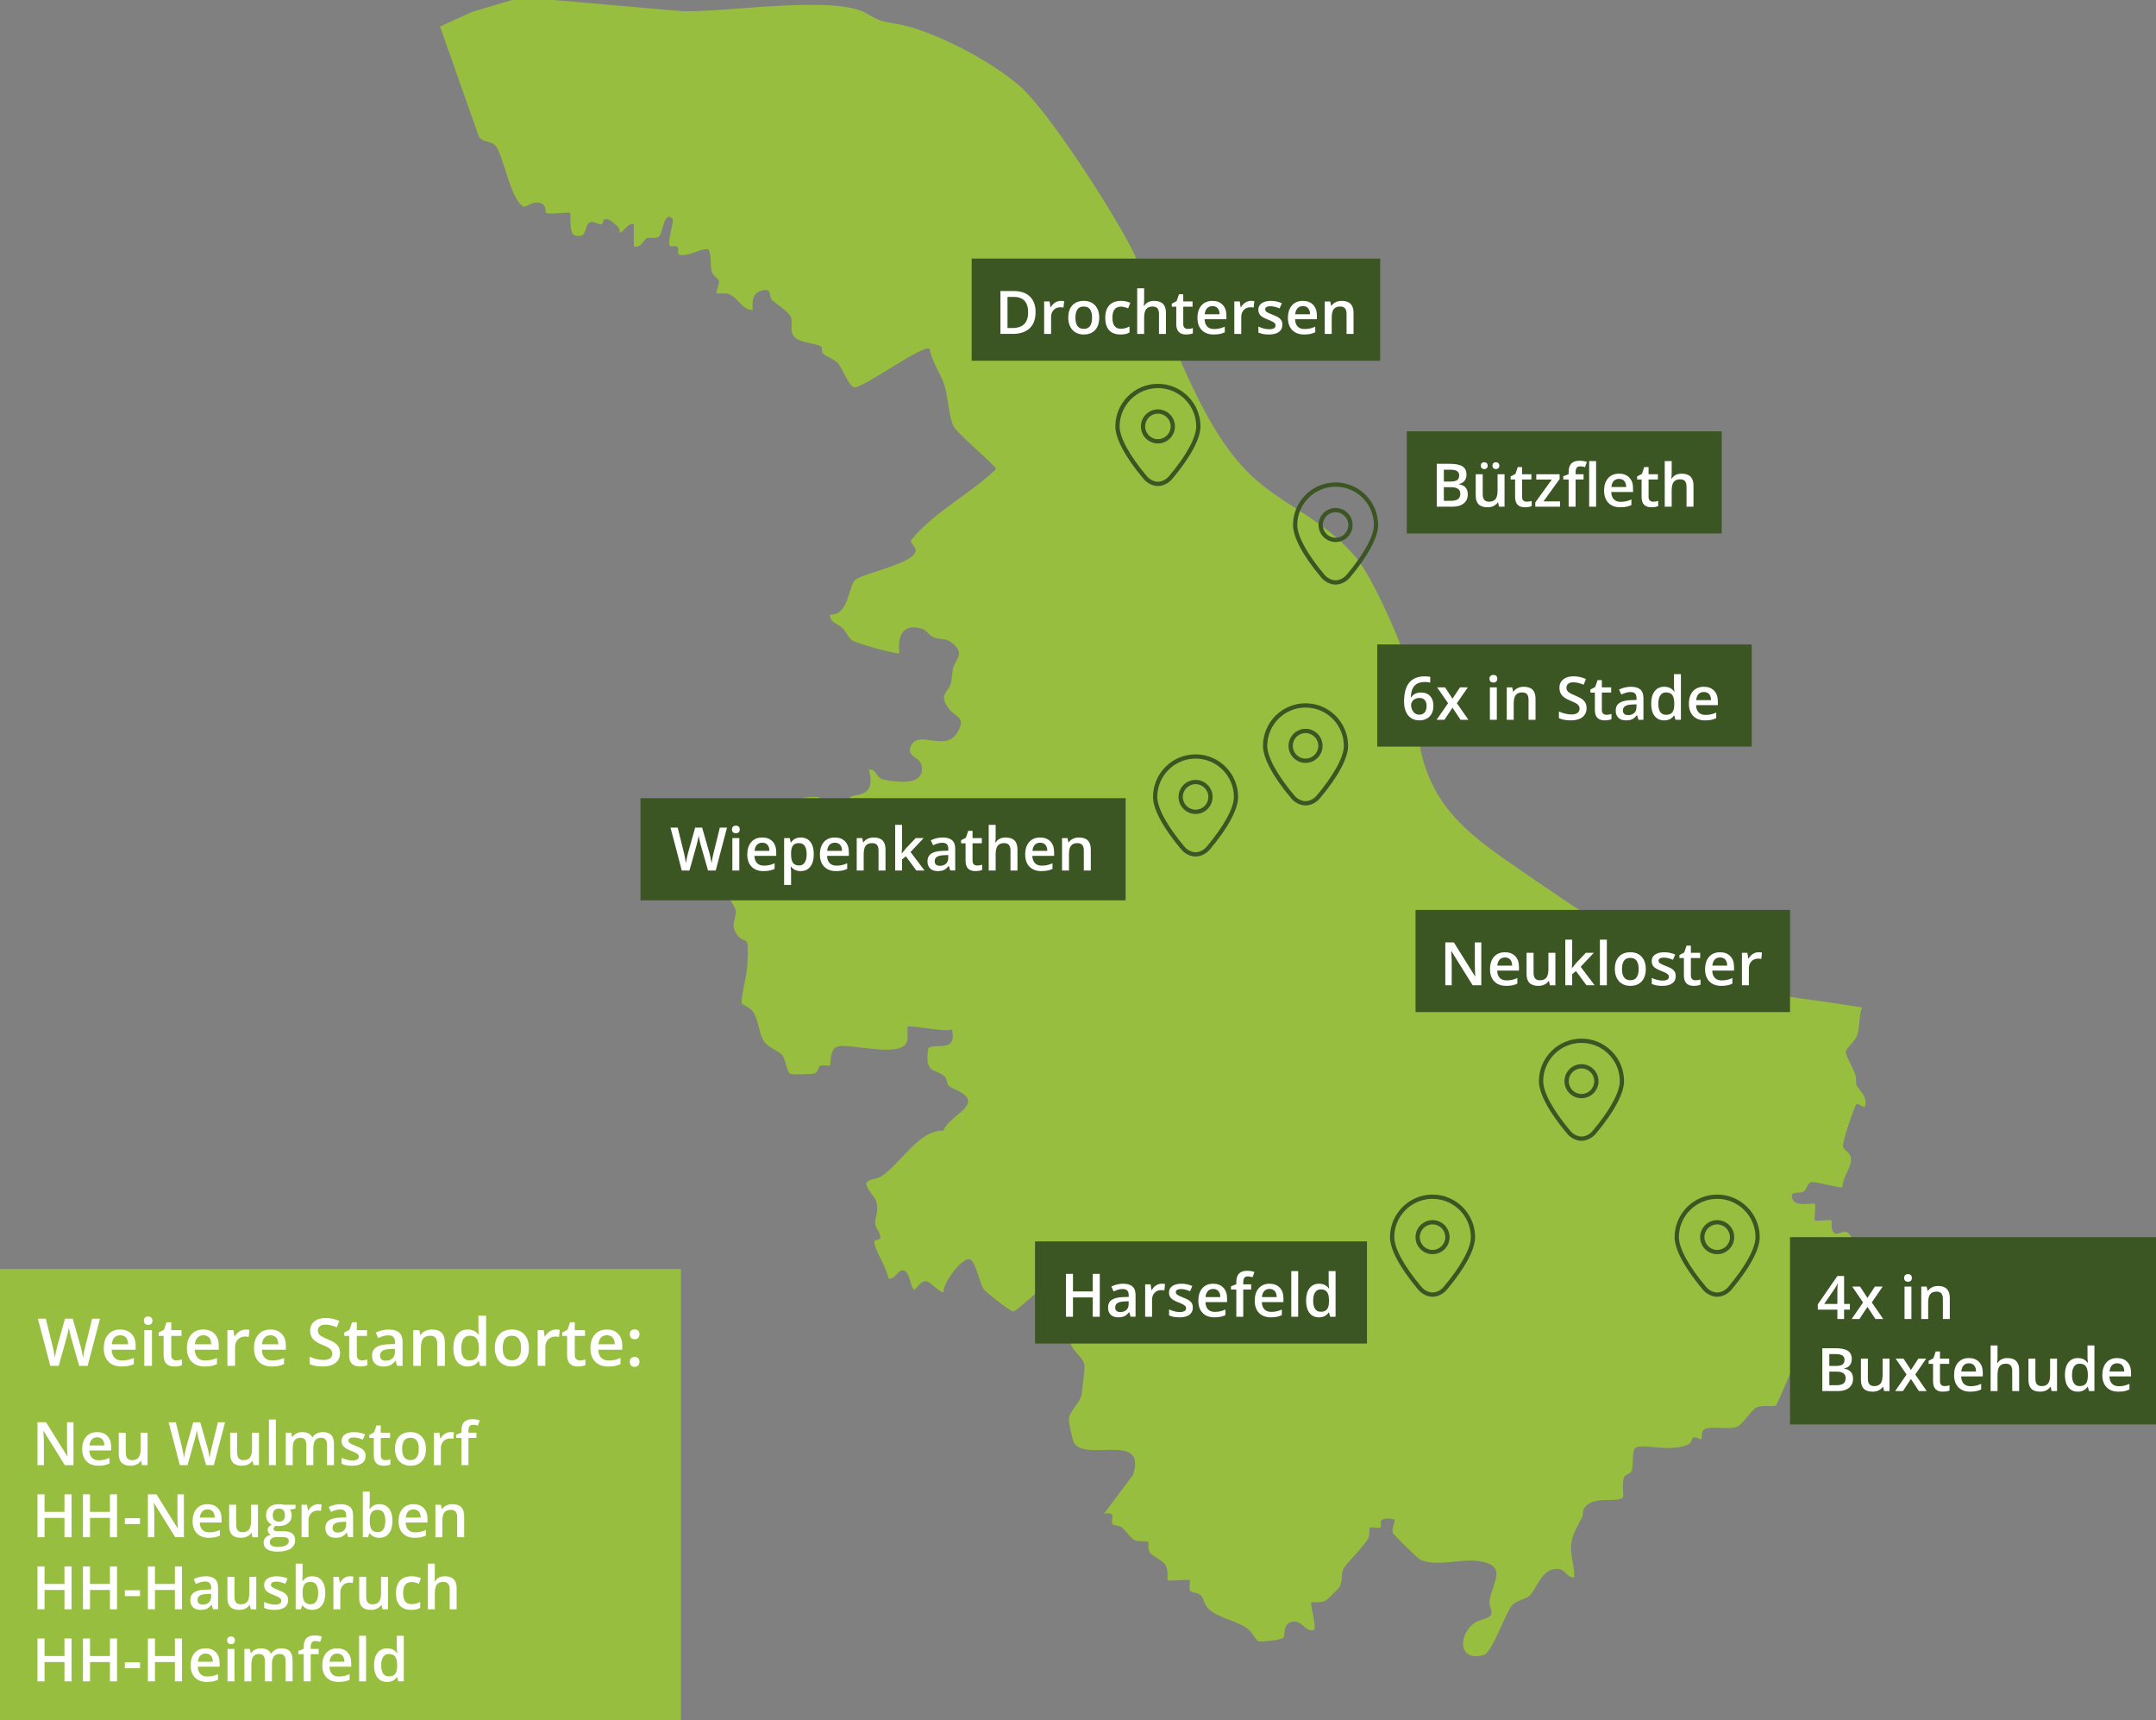<?xml version="1.0" encoding="UTF-8"?>
<svg xmlns="http://www.w3.org/2000/svg" id="Ebene_1" width="253.314mm" height="202.063mm" viewBox="0 0 718.056 572.776">
  <rect x="0" y="0" width="718.056" height="572.776" fill="#808080" stroke="none"/>
  <defs>
    <style>.cls-1{fill:#3b5623;}.cls-2{fill:#fff;}.cls-3{fill:#97be3e;}</style>
  </defs>
  <path class="cls-3" d="M184.369,0l42.801,3.724c13.892.54,51.182-5.583,61.593.828,6.052,3.727,7.325,2.451,14.246,4.404,11.441,3.229,27.564,11.841,36.564,19.638,9.531,8.256,30.265,40.711,36.576,52.8,12.181,23.335,21.937,59.578,40.797,77.144,10.983,10.23,24.212,14.308,35.059,27.594,6.032,7.388,18.641,36.2,19.781,45.64.691,5.719.037,12.032,1.346,18.005,4.411,20.121,17.568,29.173,33.555,40.156,14.801,10.168,56.076,38.77,71.598,40.807,3.006.394,6.199-.277,9.125.088,10.926,1.36,21.849,2.934,32.719,4.605-1.067,2.898-.618,6.181-1.532,9.064-.8,2.523-3.99,4.493-3.852,5.959.119,1.26,2.435,5.314,3.086,7.09.488,1.328.155,2.865.522,3.897.386,1.086,4.024,3.782,2.683,7.157-.26.322-2.198-1.323-2.736-.931-.6.438-4.827,12.806-4.484,14.116.338,1.292,2.42,1.924,2.641,3.88.334,2.957-2.992,6.495-2.795,9.656-.542.502-9.133-2.036-10.51-1.694-1.229.305-1.413,2.463-2.398,3.081-1.504.943-5.049-.494-3.656,2.756,1.076,2.51,6.895.913,7.368,1.385.353.353-.363,5.185-.009,5.538.382.382,5.031-.443,5.497.033.314.321-.419,3.142.926,4.182,1.212.938,3.445-1.651,5.094.377,3.299,4.057-1.52,16.483,1.391,22.129,1.18.41,4.099-1.294,4.585-.929.869.653,1.431,7.952,2.78,9.22v8.293c-3.66-.372-4.347,4.118-6.896,4.616-1.867.364-6.127.155-8.092-.219-2.041-.389-4.422-2.455-5.58-2.373-.311.022-5.685,1.689-5.942,1.866-1.001.686-6.113,13.986-6.795,14.397-1.098.661-4.097-.356-6.298.62-1.873.831-4.564,5.548-6.477,6.418-3.165,1.441-9.947-.772-11.518,1.416-.533.742-.256,2.516-.491,2.751-.298.298-1.921-.949-2.754-.462-.47.275-.631,1.712-1.158,1.997-5.957,3.216-15.45-.24-18.018,1.356-1.297.806-.692,6.063-1.2,7.588-.388,1.161-2.062,1.086-2.587,2.225-.878,1.904-.01,6.138-.414,6.669-1.649,2.168-9.914-.955-12.936,3.729-.555.86-.251,2.203-.605,2.866-1.199,2.245-3.221,5.537-3.626,8.537-.534,3.955,1.087,7.674.964,11.564-2.383.236-2.752-2.451-5.114-2.794-5.441-.79-7.291,6.371-9.651,8.758-1.353,1.368-4.291,1.548-5.913,3.301-2.264,2.446-6.621,15.769-9.45,16.552-8.816,2.439-8.431-6.91-3.098-10.673,1.777-1.254,5.062-1.35,5.537-2.82.427-1.322-.721-3.069-.548-4.351.83-6.151,6.466-11.996-3.626-13.414-6.344-.891-14.432,2.149-19.653-.615-.798-.423-8.618-8.134-8.854-8.709-.625-1.519.686-3.034.489-4.577-6.404-1.204-3.951,2.006-4.655,2.668-.584.549-3.112-.32-3.586.134-.209.2.073,2.425-.546,3.575-1.547,2.872-7.457,8.444-8.239,10.218-.847,1.923-.085,3.807-1.338,6.034-.221.392-4.319,4.38-4.679,4.538-1.559.684-4.428.319-4.597.476-.603.562,1.692,7.487.923,9.207-3.091.781-3.864-3.069-6.853-2.805-3.883.343-2.67,4.458-3.443,5.403-.575.702-7.116,1.435-8.395,1.112-.527-.133-2.022-3.012-3.466-4.118-3.577-2.739-10.355-3.658-13.334-6.932-1.229-1.35-1.302-3.202-2.288-4.173-.97-.957-3.22-1.035-3.541-1.532-.574-.888.169-3.21-.129-3.541-.346-.384-7.015.393-7.372.004-.156-.17.194-3.036-.477-4.589-.904-2.094-4.816-3.452-5.507-4.657-.675-1.178-.262-3.349-.517-3.602-.247-.245-3.041.134-4.541-.524-1.16-.51-2.861-3.1-4.157-4.176-.919-.763-2.828-.691-3.098-1.022-.953-1.169,1.664-4.506-2.897-3.549l9.63-12.935c4.846-14.555-15.866-4.2-19.615-10.707-.582-1.01-1.832-6.869-1.713-8.032.267-2.591,3.593-5.207,4.143-7.674.24-1.075,1.163-9.114,1.092-9.913-.259-2.927-5.078-5.57-4.655-8.265.145-.928,3.472-.808,3.565-3.582.134-4-4.383-1.814-5.261-2.604-.248-.223.134-1.654-.354-2.305-1.965-2.623-3.224-4.385-4.738-7.786-.57-1.28-.393-3.475-.521-3.604-2.153-2.179-3.154,2.556-4.07,3.747-.528.686-7.084,6.217-7.568,6.302-.976.172-9.153-6.31-9.931-7.353-1.494-2.004-2.68-9.387-4.754-10.012-2.58-.777-9.128,8.277-8.688,11.007-2.05-.281-4.273-3.71-5.976-3.72-1.847-.011-3.221,2.773-3.687,2.781-1.344.025-1.339-5.984-3.784-6.395-1.811-.305-2.75,3.292-4.955,2.725-.208-3.111-4.831-9.949-4.677-12.388.032-.511,1.887-.498,1.966-1.039.266-1.81-1.498-3.25-1.647-4.652-.211-1.985,1.145-4.049.475-7.063-.538-2.418-3.211-4.046-3.504-6.63,1.253-1.698,3.477-1.18,5.108-2.284,6.687-4.525,12.483-15.492,20.672-15.205.887-3.508,8.748-7.015,8.16-10.041-.524-2.695-5.04-3.695-6.277-4.795-1.007-.896-.648-2.439-1.563-3.235-3.111-2.706-6.67-.566-5.444-9.194,1.712-2.385,9.826,1.897,7.91-6.407-2.296.969-14.076-1.623-14.747-.928-.176.182.211,3.546-.18,4.889-1.695,5.828-19.325.448-23.149,1.702-2.797.917-2.17,5.943-2.527,6.263-.42.378-2.388-.35-3.41.258-.506.302-.519,2.005-1.702,2.422-1.002.353-6.946.437-8.037.178-1.2-.285-1.549-4.75-2.726-6.227-1.109-1.391-4.683-2.511-6.06-4.524-1.791-2.619-1.82-7.398-3.766-10.056-.975-1.331-3.704-2.283-3.743-2.81-.167-2.253,1.696-8.953,1.86-11.909.112-2.013.427-6.484.028-8.1-.228-.924-2.071-1.132-2.795-1.978-3.511-4.103-.559-6.022-1.111-9.033-.321-1.753-3.512-5.045-3.469-6.692.03-1.17,1.4-2.011,1.544-2.912.167-1.047-.747-2.281-.493-3.344.295-1.238,2.199-1.937,2.421-3.057.205-1.035-1.197-3.49-.727-4.037.348-.405,5.958-.537,7.13-1.182,1.792-.985,5.531-7.747,6.344-7.986,2.827-.992,4.205,4.558,6.797,3.225,4.765-2.451-2.257-5.401-1.717-8.221,2.049-3.359,6.505-3.494,10.006-3.342.647.558-4.514,6.461,4.972,5.44,6.838-.736,4.063-3.722,5.312-5.293,1.261-1.587,8.926.749,6.306-9.363,2.94.03,1.966,2.839,5.235,3.466,4.861.932,13.614,1.984,12.291-4.849-.532-2.749-5.7-2.94-3.275-6.935,2.792-4.6,11.451,2.635,15.264-4.078,2.929-5.157-.641-4.875-2.674-7.545-3.875-5.089-.662-5.237.38-8.584.54-1.734.359-3.592.914-5.525.739-2.572,4.246-4.736-.901-8.406-1.702-1.214-3.951-.733-5.819-1.551-1.38-.604-2.295-2.39-3.647-2.797-6.551-1.972-8.243,2.337-7.643,8.101-.565.584-14.14-3.203-15.616-4.193-1.487-.998-2-2.817-3.268-4.103-1.387-1.408-4.507-1.935-4.147-4.599,6.056.696,6.188-9.689,8.323-11.499,2.654-2.249,20.612-5.663,20.144-10.002-.101-.933-1.503-2.057-1.619-3.089,7.57-9.506,19.538-15.294,28.408-23.799-.003-1.08-12.99-11.77-14.212-14.329-1.505-3.151-1.799-9.797-2.992-13.594-1.309-4.164-4.222-7.719-4.922-12.136-2.243-1.589-22.522,13.446-25.204,12.799-1.718-.414-3.997-6.423-5.145-7.771-1.414-1.661-3.748-2.147-5.28-3.539-.381-.346-.075-1.8-.456-2.187-1.031-1.048-7.516-1.289-9.106-3.389-1.529-2.019-.347-4.421-.981-6.421-.534-1.684-6.125-5.375-6.396-5.745-1.135-1.548.303-4.375-3.856-2.95-2.755.944-2.668,3.734-2.502,6.271-3.52.1-4.958-4.251-8.039-5.327-1.199-.418-3.749-.034-3.936-.203-.452-.41.901-3.13.723-4.035-.204-1.04-1.965-1.751-2.377-3.064-.666-2.122.1-5.291-1.152-7.612-3.155-.194-6.403,2.536-9.605,1.873-.927-.192-.105-2.114-.653-2.654-.491-.485-2.153.039-2.454-.251-1.227-1.18,1.482-8.438.777-9.129-2.924-2.864-3.308,5.251-4.564,6.029-1.206.747-2.931.088-3.956.466-.93.343-1.965,3.523-4.368,2.71l-.01-7.363c-1.79-.761-3.911,3.26-4.581,2.759-.097-.072-.071-1.338-1.001-2.201-5.157-4.789-4.465-.566-5.1-.491-1.221.145-2.796-1.381-4.064-.611-1.935,1.176-.478,5.439-4.931,4.264-1.985-.524-1.24-7.136-1.504-7.417-.44-.467-6.355.465-7.776.067-1.052-.295.558-3.221-3.037-3.562-2.326-.221-3.981,1.8-4.869,1.267-4.358-2.613-6.526-17.007-9.135-20.163-1.469-1.778-4.967-.939-5.809-3.647l-12.719-36.091,10.852-4.917,13.141-3.903h13.819Z"></path>
  <path class="cls-1" d="M571.907,431.786c-1.725,0-3.562-.913-4.795-2.38-6.048-7.194-9.378-13.397-9.378-17.463,0-7.815,6.358-14.173,14.173-14.173s14.173,6.358,14.173,14.173c0,4.066-3.331,10.269-9.378,17.463-1.232,1.467-3.07,2.38-4.795,2.38ZM571.907,399.187c-7.033,0-12.756,5.723-12.756,12.756,0,3.678,3.298,9.711,9.047,16.551.955,1.138,2.412,1.872,3.709,1.872s2.752-.736,3.709-1.872c5.75-6.84,9.047-12.874,9.047-16.551,0-7.034-5.722-12.756-12.756-12.756Z"></path>
  <path class="cls-1" d="M571.907,417.613c-3.127,0-5.669-2.543-5.669-5.669s2.543-5.669,5.669-5.669,5.669,2.543,5.669,5.669-2.543,5.669-5.669,5.669ZM571.907,407.691c-2.344,0-4.252,1.908-4.252,4.252s1.908,4.252,4.252,4.252,4.252-1.908,4.252-4.252-1.908-4.252-4.252-4.252Z"></path>
  <rect class="cls-1" x="596.167" y="411.943" width="121.89" height="62.362"></rect>
  <path class="cls-2" d="M616.101,436.084h-1.924v3.115h-2.236v-3.115h-6.523v-1.768l6.523-9.434h2.236v9.297h1.924v1.904ZM611.94,434.18v-3.584c0-1.276.032-2.321.098-3.135h-.078c-.183.43-.469.95-.859,1.562l-3.545,5.156h4.385Z"></path>
  <path class="cls-2" d="M620.495,433.682l-3.623-5.283h2.617l2.461,3.779,2.48-3.779h2.598l-3.633,5.283,3.818,5.518h-2.598l-2.666-4.043-2.656,4.043h-2.598l3.799-5.518Z"></path>
  <path class="cls-2" d="M634.167,425.537c0-.41.112-.726.337-.947s.545-.332.962-.332c.403,0,.718.11.942.332s.337.537.337.947c0,.391-.112.698-.337.923s-.539.337-.942.337c-.417,0-.737-.112-.962-.337s-.337-.532-.337-.923ZM636.599,439.199h-2.295v-10.801h2.295v10.801Z"></path>
  <path class="cls-2" d="M649.382,439.199h-2.305v-6.641c0-.833-.168-1.455-.503-1.865s-.867-.615-1.597-.615c-.97,0-1.68.286-2.129.859s-.674,1.533-.674,2.881v5.381h-2.295v-10.801h1.797l.322,1.416h.117c.325-.515.788-.911,1.387-1.191s1.263-.42,1.992-.42c2.591,0,3.887,1.318,3.887,3.955v7.041Z"></path>
  <path class="cls-2" d="M606.921,448.922h4.238c1.966,0,3.387.286,4.263.859s1.313,1.478,1.313,2.715c0,.833-.215,1.526-.645,2.08s-1.048.901-1.855,1.045v.098c1.003.188,1.74.562,2.212,1.118s.708,1.311.708,2.261c0,1.282-.447,2.287-1.343,3.013s-2.141,1.089-3.735,1.089h-5.156v-14.277ZM609.255,454.82h2.246c.977,0,1.689-.154,2.139-.464s.674-.835.674-1.577c0-.671-.242-1.155-.728-1.455s-1.255-.449-2.31-.449h-2.021v3.945ZM609.255,456.715v4.521h2.48c.977,0,1.714-.188,2.212-.562s.747-.965.747-1.772c0-.742-.254-1.292-.762-1.65s-1.279-.537-2.314-.537h-2.363Z"></path>
  <path class="cls-2" d="M627.497,463.199l-.322-1.416h-.117c-.319.501-.773.896-1.362,1.182s-1.262.43-2.017.43c-1.309,0-2.285-.325-2.93-.977s-.967-1.638-.967-2.959v-7.061h2.314v6.66c0,.827.169,1.447.508,1.86s.869.62,1.592.62c.964,0,1.672-.288,2.124-.864s.679-1.541.679-2.896v-5.381h2.305v10.801h-1.807Z"></path>
  <path class="cls-2" d="M634.978,457.682l-3.623-5.283h2.617l2.461,3.779,2.48-3.779h2.598l-3.633,5.283,3.818,5.518h-2.598l-2.666-4.043-2.656,4.043h-2.598l3.799-5.518Z"></path>
  <path class="cls-2" d="M647.614,461.539c.56,0,1.12-.088,1.68-.264v1.729c-.254.11-.581.203-.981.278s-.815.112-1.245.112c-2.175,0-3.262-1.146-3.262-3.438v-5.82h-1.475v-1.016l1.582-.84.781-2.285h1.416v2.402h3.076v1.738h-3.076v5.781c0,.554.139.962.415,1.226s.64.396,1.089.396Z"></path>
  <path class="cls-2" d="M656.169,463.395c-1.68,0-2.993-.49-3.94-1.47s-1.421-2.329-1.421-4.048c0-1.765.439-3.151,1.318-4.16s2.087-1.514,3.623-1.514c1.426,0,2.552.433,3.379,1.299s1.24,2.058,1.24,3.574v1.24h-7.197c.032,1.048.315,1.854.85,2.417s1.286.845,2.256.845c.638,0,1.232-.061,1.782-.181s1.141-.32,1.772-.601v1.865c-.56.267-1.126.456-1.699.566s-1.228.166-1.963.166ZM655.749,453.942c-.729,0-1.313.231-1.753.693s-.701,1.136-.786,2.021h4.902c-.013-.892-.228-1.567-.645-2.026s-.989-.688-1.719-.688Z"></path>
  <path class="cls-2" d="M672.478,463.199h-2.305v-6.641c0-.833-.168-1.455-.503-1.865s-.867-.615-1.597-.615c-.964,0-1.672.288-2.124.864s-.679,1.541-.679,2.896v5.361h-2.295v-15.195h2.295v3.857c0,.618-.039,1.279-.117,1.982h.146c.312-.521.747-.925,1.304-1.211s1.206-.43,1.948-.43c2.617,0,3.926,1.318,3.926,3.955v7.041Z"></path>
  <path class="cls-2" d="M683.288,463.199l-.322-1.416h-.117c-.319.501-.773.896-1.362,1.182s-1.262.43-2.017.43c-1.309,0-2.285-.325-2.93-.977s-.967-1.638-.967-2.959v-7.061h2.314v6.66c0,.827.169,1.447.508,1.86s.869.62,1.592.62c.964,0,1.672-.288,2.124-.864s.679-1.541.679-2.896v-5.381h2.305v10.801h-1.807Z"></path>
  <path class="cls-2" d="M692.009,463.395c-1.348,0-2.399-.488-3.154-1.465s-1.133-2.347-1.133-4.111.383-3.149,1.147-4.136,1.824-1.479,3.179-1.479c1.419,0,2.5.524,3.242,1.572h.117c-.11-.774-.166-1.387-.166-1.836v-3.936h2.305v15.195h-1.797l-.4-1.416h-.107c-.735,1.074-1.813,1.611-3.232,1.611ZM692.624,461.539c.944,0,1.631-.266,2.061-.796s.651-1.392.664-2.583v-.322c0-1.36-.222-2.327-.664-2.9s-1.136-.859-2.08-.859c-.808,0-1.429.327-1.865.981s-.654,1.587-.654,2.798c0,1.198.212,2.111.635,2.739s1.058.942,1.904.942Z"></path>
  <path class="cls-2" d="M705.544,463.395c-1.68,0-2.993-.49-3.94-1.47s-1.421-2.329-1.421-4.048c0-1.765.439-3.151,1.318-4.16s2.087-1.514,3.623-1.514c1.426,0,2.552.433,3.379,1.299s1.24,2.058,1.24,3.574v1.24h-7.197c.032,1.048.315,1.854.85,2.417s1.286.845,2.256.845c.638,0,1.232-.061,1.782-.181s1.141-.32,1.772-.601v1.865c-.56.267-1.126.456-1.699.566s-1.228.166-1.963.166ZM705.124,453.942c-.729,0-1.313.231-1.753.693s-.701,1.136-.786,2.021h4.902c-.013-.892-.228-1.567-.645-2.026s-.989-.688-1.719-.688Z"></path>
  <path class="cls-1" d="M477.112,431.786c-1.725,0-3.562-.913-4.795-2.38-6.048-7.194-9.378-13.397-9.378-17.463,0-7.815,6.358-14.173,14.173-14.173s14.173,6.358,14.173,14.173c0,4.066-3.331,10.269-9.378,17.463-1.232,1.467-3.07,2.38-4.795,2.38ZM477.112,399.187c-7.033,0-12.756,5.723-12.756,12.756,0,3.678,3.298,9.711,9.047,16.551.955,1.138,2.412,1.872,3.709,1.872s2.752-.736,3.709-1.872c5.75-6.84,9.047-12.874,9.047-16.551,0-7.034-5.722-12.756-12.756-12.756Z"></path>
  <path class="cls-1" d="M477.112,417.613c-3.127,0-5.669-2.543-5.669-5.669s2.543-5.669,5.669-5.669,5.669,2.543,5.669,5.669-2.543,5.669-5.669,5.669ZM477.112,407.691c-2.344,0-4.252,1.908-4.252,4.252s1.908,4.252,4.252,4.252,4.252-1.908,4.252-4.252-1.908-4.252-4.252-4.252Z"></path>
  <rect class="cls-1" x="344.717" y="413.359" width="110.551" height="34.016"></rect>
  <path class="cls-2" d="M366.279,438.447h-2.344v-6.436h-6.582v6.436h-2.334v-14.277h2.334v5.84h6.582v-5.84h2.344v14.277Z"></path>
  <path class="cls-2" d="M376.553,438.447l-.459-1.504h-.078c-.521.657-1.045,1.105-1.572,1.343s-1.204.356-2.031.356c-1.062,0-1.89-.286-2.485-.859s-.894-1.384-.894-2.432c0-1.113.413-1.953,1.24-2.52s2.087-.876,3.779-.928l1.865-.059v-.576c0-.69-.161-1.206-.483-1.548s-.822-.513-1.499-.513c-.554,0-1.084.081-1.592.244s-.996.354-1.465.576l-.742-1.641c.586-.306,1.228-.539,1.924-.698s1.354-.239,1.973-.239c1.374,0,2.41.3,3.11.898s1.05,1.54,1.05,2.822v7.275h-1.641ZM373.135,436.885c.833,0,1.502-.232,2.007-.698s.757-1.118.757-1.958v-.938l-1.387.059c-1.081.039-1.867.22-2.358.542s-.737.815-.737,1.479c0,.481.144.854.43,1.118s.716.396,1.289.396Z"></path>
  <path class="cls-2" d="M386.875,427.451c.462,0,.843.032,1.143.098l-.225,2.139c-.325-.078-.664-.117-1.016-.117-.918,0-1.662.3-2.231.898s-.854,1.377-.854,2.334v5.645h-2.295v-10.801h1.797l.303,1.904h.117c.358-.645.825-1.155,1.401-1.533s1.196-.566,1.86-.566Z"></path>
  <path class="cls-2" d="M397.275,435.371c0,1.055-.384,1.863-1.152,2.427s-1.868.845-3.301.845-2.595-.218-3.467-.654v-1.982c1.27.586,2.451.879,3.545.879,1.413,0,2.119-.427,2.119-1.279,0-.273-.078-.501-.234-.684s-.413-.371-.771-.566-.856-.417-1.494-.664c-1.243-.481-2.085-.964-2.524-1.445s-.659-1.106-.659-1.875c0-.925.373-1.643,1.118-2.153s1.76-.767,3.042-.767c1.27,0,2.471.257,3.604.771l-.742,1.729c-1.165-.481-2.146-.723-2.939-.723-1.211,0-1.816.345-1.816,1.035,0,.339.158.625.474.859s1.004.557,2.065.967c.892.345,1.54.661,1.943.947s.703.617.898.991.293.822.293,1.343Z"></path>
  <path class="cls-2" d="M404.473,438.643c-1.68,0-2.993-.49-3.94-1.47s-1.421-2.329-1.421-4.048c0-1.765.439-3.151,1.318-4.16s2.087-1.514,3.623-1.514c1.426,0,2.552.433,3.379,1.299s1.24,2.058,1.24,3.574v1.24h-7.197c.032,1.048.315,1.854.85,2.417s1.286.845,2.256.845c.638,0,1.232-.061,1.782-.181s1.141-.32,1.772-.601v1.865c-.56.267-1.126.456-1.699.566s-1.228.166-1.963.166ZM404.053,429.19c-.729,0-1.313.231-1.753.693s-.701,1.136-.786,2.021h4.902c-.013-.892-.228-1.567-.645-2.026s-.989-.688-1.719-.688Z"></path>
  <path class="cls-2" d="M416.699,429.385h-2.637v9.062h-2.305v-9.062h-1.777v-1.074l1.777-.703v-.703c0-1.276.3-2.222.898-2.837s1.514-.923,2.744-.923c.808,0,1.602.134,2.383.4l-.605,1.738c-.566-.183-1.106-.273-1.621-.273-.521,0-.9.161-1.138.483s-.356.806-.356,1.45v.703h2.637v1.738Z"></path>
  <path class="cls-2" d="M423.252,438.643c-1.68,0-2.993-.49-3.94-1.47s-1.421-2.329-1.421-4.048c0-1.765.439-3.151,1.318-4.16s2.087-1.514,3.623-1.514c1.426,0,2.552.433,3.379,1.299s1.24,2.058,1.24,3.574v1.24h-7.197c.032,1.048.315,1.854.85,2.417s1.286.845,2.256.845c.638,0,1.232-.061,1.782-.181s1.141-.32,1.772-.601v1.865c-.56.267-1.126.456-1.699.566s-1.228.166-1.963.166ZM422.832,429.19c-.729,0-1.313.231-1.753.693s-.701,1.136-.786,2.021h4.902c-.013-.892-.228-1.567-.645-2.026s-.989-.688-1.719-.688Z"></path>
  <path class="cls-2" d="M432.354,438.447h-2.295v-15.195h2.295v15.195Z"></path>
  <path class="cls-2" d="M439.277,438.643c-1.348,0-2.399-.488-3.154-1.465s-1.133-2.347-1.133-4.111.383-3.149,1.147-4.136,1.824-1.479,3.179-1.479c1.419,0,2.5.524,3.242,1.572h.117c-.11-.774-.166-1.387-.166-1.836v-3.936h2.305v15.195h-1.797l-.4-1.416h-.107c-.735,1.074-1.813,1.611-3.232,1.611ZM439.893,436.787c.944,0,1.631-.266,2.061-.796s.651-1.392.664-2.583v-.322c0-1.36-.222-2.327-.664-2.9s-1.136-.859-2.08-.859c-.808,0-1.429.327-1.865.981s-.654,1.587-.654,2.798c0,1.198.212,2.111.635,2.739s1.058.942,1.904.942Z"></path>
  <rect class="cls-1" x="471.442" y="302.986" width="124.724" height="34.016"></rect>
  <path class="cls-2" d="M493.347,328.074h-2.885l-7.079-11.377h-.079l.05.635c.092,1.211.138,2.317.138,3.32v7.422h-2.137v-14.277h2.855l7.06,11.318h.059c-.013-.149-.039-.695-.078-1.636-.04-.94-.06-1.675-.06-2.202v-7.48h2.156v14.277Z"></path>
  <path class="cls-2" d="M501.657,328.27c-1.694,0-3.019-.49-3.974-1.47s-1.433-2.329-1.433-4.048c0-1.765.443-3.151,1.329-4.16.887-1.009,2.104-1.514,3.653-1.514,1.438,0,2.573.433,3.406,1.299.834.866,1.251,2.058,1.251,3.574v1.24h-7.257c.033,1.048.318,1.854.856,2.417s1.297.845,2.274.845c.644,0,1.242-.061,1.797-.181s1.15-.32,1.787-.601v1.865c-.564.267-1.136.456-1.713.566s-1.237.166-1.979.166ZM501.233,318.817c-.735,0-1.324.231-1.768.693-.442.462-.707,1.136-.792,2.021h4.942c-.014-.892-.229-1.567-.65-2.026-.42-.459-.997-.688-1.732-.688Z"></path>
  <path class="cls-2" d="M516.199,328.074l-.325-1.416h-.118c-.321.501-.779.896-1.373,1.182-.595.286-1.272.43-2.033.43-1.319,0-2.304-.325-2.954-.977-.649-.651-.975-1.638-.975-2.959v-7.061h2.333v6.66c0,.827.171,1.447.513,1.86.341.413.876.62,1.604.62.972,0,1.686-.288,2.142-.864s.685-1.541.685-2.896v-5.381h2.323v10.801h-1.821Z"></path>
  <path class="cls-2" d="M523.554,322.371l1.31-1.621,3.289-3.477h2.668l-4.381,4.639,4.656,6.162h-2.717l-3.495-4.736-1.271,1.035v3.701h-2.294v-15.195h2.294v7.412l-.118,2.08h.059Z"></path>
  <path class="cls-2" d="M535.162,328.074h-2.313v-15.195h2.313v15.195Z"></path>
  <path class="cls-2" d="M548.129,322.654c0,1.765-.456,3.142-1.368,4.131s-2.183,1.484-3.811,1.484c-1.018,0-1.916-.228-2.697-.684s-1.382-1.11-1.802-1.963c-.421-.853-.631-1.843-.631-2.969,0-1.751.453-3.118,1.359-4.102.905-.983,2.183-1.475,3.83-1.475,1.575,0,2.822.503,3.741,1.509s1.378,2.361,1.378,4.067ZM540.203,322.654c0,2.493.929,3.74,2.787,3.74,1.837,0,2.757-1.247,2.757-3.74,0-2.468-.926-3.701-2.777-3.701-.971,0-1.675.319-2.111.957s-.655,1.553-.655,2.744Z"></path>
  <path class="cls-2" d="M558.104,324.998c0,1.055-.388,1.863-1.162,2.427s-1.884.845-3.328.845-2.615-.218-3.495-.654v-1.982c1.28.586,2.472.879,3.574.879,1.425,0,2.137-.427,2.137-1.279,0-.273-.079-.501-.236-.684s-.417-.371-.778-.566c-.36-.195-.862-.417-1.506-.664-1.254-.481-2.103-.964-2.545-1.445-.443-.481-.665-1.106-.665-1.875,0-.925.376-1.643,1.127-2.153.752-.511,1.774-.767,3.067-.767,1.28,0,2.491.257,3.633.771l-.748,1.729c-1.175-.481-2.163-.723-2.964-.723-1.221,0-1.831.345-1.831,1.035,0,.339.159.625.478.859s1.013.557,2.083.967c.898.345,1.552.661,1.959.947s.709.617.905.991c.197.374.296.822.296,1.343Z"></path>
  <path class="cls-2" d="M564.661,326.414c.564,0,1.129-.088,1.693-.264v1.729c-.256.11-.586.203-.989.278-.404.075-.822.112-1.256.112-2.192,0-3.288-1.146-3.288-3.438v-5.82h-1.487v-1.016l1.596-.84.787-2.285h1.428v2.402h3.102v1.738h-3.102v5.781c0,.554.14.962.419,1.226.278.264.645.396,1.098.396Z"></path>
  <path class="cls-2" d="M573.286,328.27c-1.694,0-3.019-.49-3.974-1.47s-1.433-2.329-1.433-4.048c0-1.765.443-3.151,1.329-4.16.887-1.009,2.104-1.514,3.653-1.514,1.438,0,2.573.433,3.406,1.299.834.866,1.251,2.058,1.251,3.574v1.24h-7.257c.033,1.048.318,1.854.856,2.417s1.297.845,2.274.845c.644,0,1.242-.061,1.797-.181s1.15-.32,1.787-.601v1.865c-.564.267-1.136.456-1.713.566s-1.237.166-1.979.166ZM572.862,318.817c-.735,0-1.324.231-1.768.693-.442.462-.707,1.136-.792,2.021h4.942c-.014-.892-.229-1.567-.65-2.026-.42-.459-.997-.688-1.732-.688Z"></path>
  <path class="cls-2" d="M585.672,317.078c.466,0,.85.032,1.152.098l-.227,2.139c-.329-.078-.67-.117-1.024-.117-.926,0-1.676.3-2.25.898s-.861,1.377-.861,2.334v5.645h-2.313v-10.801h1.812l.305,1.904h.118c.361-.645.832-1.155,1.413-1.533s1.206-.566,1.876-.566Z"></path>
  <path class="cls-1" d="M526.718,379.857c-1.725,0-3.562-.913-4.795-2.38-6.048-7.194-9.378-13.397-9.378-17.463,0-7.815,6.358-14.173,14.173-14.173s14.173,6.358,14.173,14.173c0,4.066-3.331,10.269-9.378,17.463-1.232,1.467-3.07,2.38-4.795,2.38ZM526.718,347.259c-7.033,0-12.756,5.723-12.756,12.756,0,3.678,3.298,9.711,9.047,16.551.955,1.138,2.412,1.872,3.709,1.872s2.752-.736,3.709-1.872c5.75-6.84,9.047-12.874,9.047-16.551,0-7.034-5.722-12.756-12.756-12.756Z"></path>
  <path class="cls-1" d="M526.718,365.684c-3.127,0-5.669-2.543-5.669-5.669s2.543-5.669,5.669-5.669,5.669,2.543,5.669,5.669-2.543,5.669-5.669,5.669ZM526.718,355.763c-2.344,0-4.252,1.908-4.252,4.252s1.908,4.252,4.252,4.252,4.252-1.908,4.252-4.252-1.908-4.252-4.252-4.252Z"></path>
  <path class="cls-1" d="M434.814,268.193c-1.725,0-3.562-.913-4.795-2.38-6.048-7.194-9.378-13.397-9.378-17.463,0-7.815,6.358-14.173,14.173-14.173s14.173,6.358,14.173,14.173c0,4.066-3.331,10.269-9.378,17.463-1.232,1.467-3.07,2.38-4.795,2.38ZM434.814,235.594c-7.033,0-12.756,5.723-12.756,12.756,0,3.678,3.298,9.711,9.047,16.551.955,1.138,2.412,1.872,3.709,1.872s2.752-.736,3.709-1.872c5.75-6.84,9.047-12.874,9.047-16.551,0-7.034-5.722-12.756-12.756-12.756Z"></path>
  <path class="cls-1" d="M434.814,254.019c-3.127,0-5.669-2.543-5.669-5.669s2.543-5.669,5.669-5.669,5.669,2.543,5.669,5.669-2.543,5.669-5.669,5.669ZM434.814,244.098c-2.344,0-4.252,1.908-4.252,4.252s1.908,4.252,4.252,4.252,4.252-1.908,4.252-4.252-1.908-4.252-4.252-4.252Z"></path>
  <path class="cls-1" d="M398.187,285.2c-1.725,0-3.562-.913-4.795-2.38-6.048-7.194-9.378-13.397-9.378-17.463,0-7.815,6.358-14.173,14.173-14.173s14.173,6.358,14.173,14.173c0,4.066-3.331,10.269-9.378,17.463-1.232,1.467-3.07,2.38-4.795,2.38ZM398.187,252.602c-7.033,0-12.756,5.723-12.756,12.756,0,3.678,3.298,9.711,9.047,16.551.955,1.138,2.412,1.872,3.709,1.872s2.752-.736,3.709-1.872c5.75-6.84,9.047-12.874,9.047-16.551,0-7.034-5.722-12.756-12.756-12.756Z"></path>
  <path class="cls-1" d="M398.187,271.027c-3.127,0-5.669-2.543-5.669-5.669s2.543-5.669,5.669-5.669,5.669,2.543,5.669,5.669-2.543,5.669-5.669,5.669ZM398.187,261.106c-2.344,0-4.252,1.908-4.252,4.252s1.908,4.252,4.252,4.252,4.252-1.908,4.252-4.252-1.908-4.252-4.252-4.252Z"></path>
  <path class="cls-1" d="M385.644,161.828c-1.725,0-3.562-.913-4.795-2.38-6.048-7.194-9.378-13.397-9.378-17.463,0-7.815,6.358-14.173,14.173-14.173s14.173,6.358,14.173,14.173c0,4.066-3.331,10.269-9.378,17.463-1.232,1.467-3.07,2.38-4.795,2.38ZM385.644,129.229c-7.033,0-12.756,5.723-12.756,12.756,0,3.678,3.298,9.711,9.047,16.551.955,1.138,2.412,1.872,3.709,1.872s2.752-.736,3.709-1.872c5.75-6.84,9.047-12.874,9.047-16.551,0-7.034-5.722-12.756-12.756-12.756Z"></path>
  <path class="cls-1" d="M385.644,147.655c-3.127,0-5.669-2.543-5.669-5.669s2.543-5.669,5.669-5.669,5.669,2.543,5.669,5.669-2.543,5.669-5.669,5.669ZM385.644,137.733c-2.344,0-4.252,1.908-4.252,4.252s1.908,4.252,4.252,4.252,4.252-1.908,4.252-4.252-1.908-4.252-4.252-4.252Z"></path>
  <rect class="cls-1" x="458.686" y="214.586" width="124.724" height="34.016"></rect>
  <path class="cls-2" d="M467.624,233.59c0-5.586,2.294-8.379,6.882-8.379.723,0,1.333.056,1.832.166v1.914c-.499-.144-1.077-.215-1.733-.215-1.543,0-2.701.41-3.476,1.23s-1.194,2.136-1.261,3.945h.118c.309-.527.742-.936,1.3-1.226.559-.29,1.215-.435,1.97-.435,1.306,0,2.323.397,3.052,1.191s1.093,1.872,1.093,3.232c0,1.497-.422,2.681-1.265,3.55-.844.869-1.994,1.304-3.451,1.304-1.03,0-1.927-.246-2.688-.737-.762-.491-1.348-1.208-1.758-2.148s-.615-2.072-.615-3.394ZM472.646,237.975c.794,0,1.406-.254,1.836-.762s.645-1.233.645-2.178c0-.82-.201-1.465-.605-1.934-.403-.469-1.009-.703-1.816-.703-.499,0-.958.105-1.378.317-.421.212-.752.501-.995.869-.242.368-.364.744-.364,1.128,0,.918.251,1.691.754,2.319.502.628,1.144.942,1.925.942Z"></path>
  <path class="cls-2" d="M482.284,234.157l-3.652-5.283h2.639l2.48,3.779,2.501-3.779h2.619l-3.663,5.283,3.851,5.518h-2.619l-2.688-4.043-2.678,4.043h-2.619l3.83-5.518Z"></path>
  <path class="cls-2" d="M496.069,226.012c0-.41.113-.726.34-.947.226-.222.549-.332.97-.332.406,0,.724.11.95.332.226.222.339.537.339.947,0,.391-.113.698-.339.923-.227.225-.544.337-.95.337-.421,0-.744-.112-.97-.337-.227-.225-.34-.532-.34-.923ZM498.521,239.674h-2.313v-10.801h2.313v10.801Z"></path>
  <path class="cls-2" d="M511.409,239.674h-2.324v-6.641c0-.833-.169-1.455-.507-1.865s-.875-.615-1.609-.615c-.979,0-1.693.286-2.146.859s-.68,1.533-.68,2.881v5.381h-2.313v-10.801h1.812l.325,1.416h.118c.328-.515.794-.911,1.397-1.191.604-.28,1.273-.42,2.009-.42,2.612,0,3.919,1.318,3.919,3.955v7.041Z"></path>
  <path class="cls-2" d="M528.412,235.798c0,1.27-.463,2.266-1.388,2.988-.926.723-2.203,1.084-3.83,1.084s-2.961-.251-3.998-.752v-2.207c.656.306,1.354.547,2.093.723s1.426.264,2.062.264c.932,0,1.619-.176,2.062-.527s.665-.823.665-1.416c0-.534-.204-.986-.61-1.357-.407-.371-1.248-.811-2.521-1.318-1.313-.527-2.239-1.13-2.777-1.807s-.807-1.491-.807-2.441c0-1.191.426-2.129,1.279-2.812s1.999-1.025,3.437-1.025c1.379,0,2.75.3,4.115.898l-.748,1.904c-1.28-.534-2.422-.801-3.426-.801-.762,0-1.34.164-1.733.493s-.591.764-.591,1.304c0,.371.079.688.236.952s.417.513.778.747c.36.234,1.011.544,1.949.928,1.057.437,1.831.843,2.323,1.221s.854.804,1.083,1.279c.23.476.345,1.035.345,1.68Z"></path>
  <path class="cls-2" d="M535.01,238.014c.564,0,1.129-.088,1.693-.264v1.729c-.256.11-.586.203-.989.278-.404.075-.822.112-1.256.112-2.192,0-3.288-1.146-3.288-3.438v-5.82h-1.487v-1.016l1.596-.84.787-2.285h1.428v2.402h3.102v1.738h-3.102v5.781c0,.554.14.962.419,1.226.278.264.645.396,1.098.396Z"></path>
  <path class="cls-2" d="M545.692,239.674l-.463-1.504h-.079c-.525.657-1.054,1.105-1.585,1.343s-1.215.356-2.048.356c-1.07,0-1.905-.286-2.506-.859s-.901-1.384-.901-2.432c0-1.113.417-1.953,1.251-2.52.833-.566,2.104-.876,3.811-.928l1.88-.059v-.576c0-.69-.162-1.206-.487-1.548-.324-.342-.828-.513-1.511-.513-.559,0-1.093.081-1.605.244-.512.163-1.004.354-1.477.576l-.748-1.641c.591-.306,1.237-.539,1.939-.698s1.365-.239,1.989-.239c1.385,0,2.43.3,3.136.898.705.599,1.059,1.54,1.059,2.822v7.275h-1.654ZM542.246,238.112c.84,0,1.515-.232,2.023-.698s.763-1.118.763-1.958v-.938l-1.397.059c-1.09.039-1.883.22-2.378.542-.496.322-.744.815-.744,1.479,0,.481.145.854.434,1.118s.722.396,1.3.396Z"></path>
  <path class="cls-2" d="M554.248,239.87c-1.358,0-2.418-.488-3.18-1.465s-1.143-2.347-1.143-4.111.386-3.149,1.157-4.136,1.84-1.479,3.205-1.479c1.431,0,2.521.524,3.269,1.572h.118c-.111-.774-.167-1.387-.167-1.836v-3.936h2.323v15.195h-1.812l-.403-1.416h-.108c-.742,1.074-1.828,1.611-3.26,1.611ZM554.869,238.014c.951,0,1.644-.266,2.077-.796s.656-1.392.67-2.583v-.322c0-1.36-.224-2.327-.67-2.9s-1.146-.859-2.097-.859c-.814,0-1.441.327-1.881.981-.44.654-.66,1.587-.66,2.798,0,1.198.214,2.111.641,2.739.426.628,1.066.942,1.92.942Z"></path>
  <path class="cls-2" d="M567.896,239.87c-1.694,0-3.019-.49-3.974-1.47s-1.433-2.329-1.433-4.048c0-1.765.443-3.151,1.329-4.16.887-1.009,2.104-1.514,3.653-1.514,1.438,0,2.573.433,3.406,1.299.834.866,1.251,2.058,1.251,3.574v1.24h-7.257c.033,1.048.318,1.854.856,2.417s1.297.845,2.274.845c.644,0,1.242-.061,1.797-.181s1.15-.32,1.787-.601v1.865c-.564.267-1.136.456-1.713.566s-1.237.166-1.979.166ZM567.472,230.417c-.735,0-1.324.231-1.768.693-.442.462-.707,1.136-.792,2.021h4.942c-.014-.892-.229-1.567-.65-2.026-.42-.459-.997-.688-1.732-.688Z"></path>
  <rect class="cls-1" x="213.313" y="265.774" width="161.575" height="34.016"></rect>
  <path class="cls-2" d="M238.372,289.861h-2.561l-2.441-8.516c-.105-.371-.236-.906-.394-1.606-.158-.7-.253-1.187-.286-1.46-.065.417-.172.957-.319,1.621-.148.664-.271,1.159-.369,1.484l-2.383,8.477h-2.561l-1.86-7.148-1.891-7.128h2.402l2.058,8.32c.321,1.335.552,2.513.689,3.535.072-.554.181-1.172.325-1.855.144-.684.275-1.237.394-1.66l2.344-8.339h2.333l2.402,8.378c.229.774.473,1.934.729,3.477.099-.931.335-2.116.709-3.555l2.048-8.3h2.383l-3.751,14.277Z"></path>
  <path class="cls-2" d="M243.777,276.2c0-.41.113-.726.34-.947.226-.222.549-.332.97-.332.406,0,.724.11.95.332.226.222.339.537.339.947,0,.391-.113.698-.339.922-.227.225-.544.337-.95.337-.421,0-.744-.112-.97-.337-.227-.224-.34-.532-.34-.922ZM246.228,289.861h-2.313v-10.801h2.313v10.801Z"></path>
  <path class="cls-2" d="M254.292,290.057c-1.694,0-3.019-.49-3.974-1.47s-1.433-2.329-1.433-4.048c0-1.765.443-3.151,1.329-4.16.887-1.009,2.104-1.514,3.653-1.514,1.438,0,2.573.433,3.406,1.299.834.866,1.251,2.058,1.251,3.574v1.24h-7.257c.033,1.048.318,1.854.856,2.417s1.297.845,2.274.845c.644,0,1.242-.061,1.797-.181s1.15-.32,1.787-.601v1.865c-.564.267-1.136.456-1.713.566s-1.237.166-1.979.166ZM253.869,280.604c-.735,0-1.324.231-1.768.693-.442.462-.707,1.136-.792,2.021h4.942c-.014-.892-.229-1.567-.65-2.026-.42-.459-.997-.688-1.732-.688Z"></path>
  <path class="cls-2" d="M266.678,290.057c-1.379,0-2.448-.491-3.21-1.475h-.138c.092.911.138,1.465.138,1.66v4.424h-2.313v-15.605h1.87c.053.202.161.684.325,1.445h.118c.722-1.094,1.805-1.641,3.249-1.641,1.359,0,2.417.488,3.176,1.465.758.977,1.137,2.347,1.137,4.111s-.386,3.142-1.156,4.131c-.771.989-1.837,1.484-3.195,1.484ZM266.117,280.74c-.919,0-1.59.267-2.014.801-.423.534-.635,1.387-.635,2.559v.342c0,1.315.21,2.268.63,2.856s1.106.884,2.059.884c.801,0,1.417-.325,1.851-.977s.649-1.579.649-2.783c0-1.211-.215-2.127-.645-2.749s-1.062-.933-1.896-.933Z"></path>
  <path class="cls-2" d="M278.474,290.057c-1.694,0-3.019-.49-3.974-1.47s-1.433-2.329-1.433-4.048c0-1.765.443-3.151,1.329-4.16.887-1.009,2.104-1.514,3.653-1.514,1.438,0,2.573.433,3.406,1.299.834.866,1.251,2.058,1.251,3.574v1.24h-7.257c.033,1.048.318,1.854.856,2.417s1.297.845,2.274.845c.644,0,1.242-.061,1.797-.181s1.15-.32,1.787-.601v1.865c-.564.267-1.136.456-1.713.566s-1.237.166-1.979.166ZM278.05,280.604c-.735,0-1.324.231-1.768.693-.442.462-.707,1.136-.792,2.021h4.942c-.014-.892-.229-1.567-.65-2.026-.42-.459-.997-.688-1.732-.688Z"></path>
  <path class="cls-2" d="M294.917,289.861h-2.324v-6.641c0-.833-.169-1.455-.507-1.865s-.875-.615-1.609-.615c-.979,0-1.693.286-2.146.859s-.68,1.533-.68,2.881v5.381h-2.313v-10.801h1.812l.325,1.416h.118c.328-.515.794-.911,1.397-1.191.604-.28,1.273-.42,2.009-.42,2.612,0,3.919,1.318,3.919,3.955v7.041Z"></path>
  <path class="cls-2" d="M300.371,284.158l1.31-1.621,3.289-3.477h2.668l-4.381,4.639,4.656,6.162h-2.717l-3.495-4.736-1.271,1.035v3.701h-2.294v-15.195h2.294v7.412l-.118,2.08h.059Z"></path>
  <path class="cls-2" d="M316.479,289.861l-.463-1.504h-.079c-.525.657-1.054,1.105-1.585,1.343s-1.215.356-2.048.356c-1.07,0-1.905-.286-2.506-.859s-.901-1.384-.901-2.432c0-1.113.417-1.953,1.251-2.52.833-.566,2.104-.876,3.811-.928l1.88-.059v-.576c0-.69-.162-1.206-.487-1.548-.324-.342-.828-.513-1.511-.513-.559,0-1.093.081-1.605.244-.512.163-1.004.354-1.477.576l-.748-1.641c.591-.306,1.237-.539,1.939-.698s1.365-.239,1.989-.239c1.385,0,2.43.3,3.136.898.705.599,1.059,1.54,1.059,2.822v7.275h-1.654ZM313.033,288.299c.84,0,1.515-.232,2.023-.698s.763-1.118.763-1.958v-.938l-1.397.059c-1.09.039-1.883.22-2.378.542-.496.322-.744.815-.744,1.479,0,.481.145.854.434,1.118s.722.396,1.3.396Z"></path>
  <path class="cls-2" d="M325.419,288.201c.564,0,1.129-.088,1.693-.264v1.729c-.256.11-.586.203-.989.278-.404.075-.822.112-1.256.112-2.192,0-3.288-1.146-3.288-3.438v-5.82h-1.487v-1.016l1.596-.84.787-2.285h1.428v2.402h3.102v1.738h-3.102v5.781c0,.554.14.962.419,1.226.278.264.645.396,1.098.396Z"></path>
  <path class="cls-2" d="M338.869,289.861h-2.324v-6.641c0-.833-.169-1.455-.507-1.865s-.875-.615-1.609-.615c-.972,0-1.686.288-2.142.864s-.685,1.541-.685,2.896v5.361h-2.313v-15.195h2.313v3.857c0,.618-.039,1.279-.118,1.982h.147c.315-.521.754-.925,1.314-1.211.562-.286,1.217-.43,1.965-.43,2.639,0,3.958,1.318,3.958,3.955v7.041Z"></path>
  <path class="cls-2" d="M346.844,290.057c-1.694,0-3.019-.49-3.974-1.47s-1.433-2.329-1.433-4.048c0-1.765.443-3.151,1.329-4.16.887-1.009,2.104-1.514,3.653-1.514,1.438,0,2.573.433,3.406,1.299.834.866,1.251,2.058,1.251,3.574v1.24h-7.257c.033,1.048.318,1.854.856,2.417s1.297.845,2.274.845c.644,0,1.242-.061,1.797-.181s1.15-.32,1.787-.601v1.865c-.564.267-1.136.456-1.713.566s-1.237.166-1.979.166ZM346.42,280.604c-.735,0-1.324.231-1.768.693-.442.462-.707,1.136-.792,2.021h4.942c-.014-.892-.229-1.567-.65-2.026-.42-.459-.997-.688-1.732-.688Z"></path>
  <path class="cls-2" d="M363.287,289.861h-2.324v-6.641c0-.833-.169-1.455-.507-1.865s-.875-.615-1.609-.615c-.979,0-1.693.286-2.146.859s-.68,1.533-.68,2.881v5.381h-2.313v-10.801h1.812l.325,1.416h.118c.328-.515.794-.911,1.397-1.191.604-.28,1.273-.42,2.009-.42,2.612,0,3.919,1.318,3.919,3.955v7.041Z"></path>
  <rect class="cls-1" x="323.612" y="86.096" width="136.063" height="34.016"></rect>
  <path class="cls-2" d="M344.901,103.908c0,2.356-.66,4.158-1.979,5.405s-3.22,1.87-5.7,1.87h-4.027v-14.277h4.45c2.291,0,4.073.612,5.347,1.836s1.91,2.946,1.91,5.166ZM342.419,103.986c0-3.418-1.611-5.127-4.834-5.127h-2.038v10.361h1.674c3.465,0,5.198-1.745,5.198-5.234Z"></path>
  <path class="cls-2" d="M353.27,100.188c.466,0,.85.032,1.152.098l-.227,2.139c-.329-.078-.67-.117-1.024-.117-.926,0-1.676.3-2.25.898s-.861,1.377-.861,2.334v5.645h-2.313v-10.801h1.812l.305,1.904h.118c.361-.645.832-1.155,1.413-1.533s1.206-.566,1.876-.566Z"></path>
  <path class="cls-2" d="M366.098,105.764c0,1.765-.456,3.142-1.368,4.131s-2.183,1.484-3.811,1.484c-1.018,0-1.916-.228-2.697-.684s-1.382-1.11-1.802-1.963c-.421-.853-.631-1.843-.631-2.969,0-1.751.453-3.118,1.359-4.102.905-.983,2.183-1.475,3.83-1.475,1.575,0,2.822.503,3.741,1.509s1.378,2.361,1.378,4.067ZM358.172,105.764c0,2.493.929,3.74,2.787,3.74,1.837,0,2.757-1.247,2.757-3.74,0-2.468-.926-3.701-2.777-3.701-.971,0-1.675.319-2.111.957s-.655,1.553-.655,2.744Z"></path>
  <path class="cls-2" d="M373.148,111.379c-1.647,0-2.899-.477-3.756-1.431s-1.285-2.322-1.285-4.106c0-1.816.448-3.213,1.345-4.189.896-.977,2.19-1.465,3.884-1.465,1.148,0,2.183.212,3.102.635l-.699,1.846c-.978-.378-1.785-.566-2.422-.566-1.884,0-2.826,1.24-2.826,3.721,0,1.211.235,2.121.704,2.729.47.608,1.157.913,2.062.913,1.031,0,2.006-.254,2.925-.762v2.002c-.414.241-.855.413-1.324.518-.47.104-1.039.156-1.709.156Z"></path>
  <path class="cls-2" d="M388.321,111.184h-2.324v-6.641c0-.833-.169-1.455-.507-1.865s-.875-.615-1.609-.615c-.972,0-1.686.288-2.142.864s-.685,1.541-.685,2.896v5.361h-2.313v-15.195h2.313v3.857c0,.618-.039,1.279-.118,1.982h.147c.315-.521.754-.925,1.314-1.211.562-.286,1.217-.43,1.965-.43,2.639,0,3.958,1.318,3.958,3.955v7.041Z"></path>
  <path class="cls-2" d="M395.597,109.524c.564,0,1.129-.088,1.693-.264v1.729c-.256.11-.586.203-.989.278-.404.075-.822.112-1.256.112-2.192,0-3.288-1.146-3.288-3.438v-5.82h-1.487v-1.016l1.596-.84.787-2.285h1.428v2.402h3.102v1.738h-3.102v5.781c0,.554.14.962.419,1.226.278.264.645.396,1.098.396Z"></path>
  <path class="cls-2" d="M404.222,111.379c-1.694,0-3.019-.49-3.974-1.47s-1.433-2.329-1.433-4.048c0-1.765.443-3.151,1.329-4.16.887-1.009,2.104-1.514,3.653-1.514,1.438,0,2.573.433,3.406,1.299.834.866,1.251,2.058,1.251,3.574v1.24h-7.257c.033,1.048.318,1.854.856,2.417s1.297.845,2.274.845c.644,0,1.242-.061,1.797-.181s1.15-.32,1.787-.601v1.865c-.564.267-1.136.456-1.713.566s-1.237.166-1.979.166ZM403.798,101.926c-.735,0-1.324.231-1.768.693-.442.462-.707,1.136-.792,2.021h4.942c-.014-.892-.229-1.567-.65-2.026-.42-.459-.997-.688-1.732-.688Z"></path>
  <path class="cls-2" d="M416.609,100.188c.466,0,.85.032,1.152.098l-.227,2.139c-.329-.078-.67-.117-1.024-.117-.926,0-1.676.3-2.25.898s-.861,1.377-.861,2.334v5.645h-2.313v-10.801h1.812l.305,1.904h.118c.361-.645.832-1.155,1.413-1.533s1.206-.566,1.876-.566Z"></path>
  <path class="cls-2" d="M427.095,108.108c0,1.055-.388,1.863-1.162,2.427s-1.884.845-3.328.845-2.616-.218-3.496-.654v-1.982c1.28.586,2.472.879,3.575.879,1.425,0,2.137-.427,2.137-1.279,0-.273-.079-.501-.236-.684s-.417-.371-.778-.566c-.36-.195-.862-.417-1.506-.664-1.254-.481-2.103-.964-2.545-1.445-.443-.481-.665-1.106-.665-1.875,0-.925.376-1.643,1.127-2.153.752-.511,1.774-.767,3.068-.767,1.28,0,2.491.257,3.633.771l-.748,1.729c-1.175-.481-2.163-.723-2.964-.723-1.221,0-1.832.345-1.832,1.035,0,.339.159.625.478.859.319.234,1.013.557,2.083.967.898.345,1.552.661,1.959.947s.709.617.905.991c.197.374.296.822.296,1.343Z"></path>
  <path class="cls-2" d="M434.352,111.379c-1.694,0-3.019-.49-3.974-1.47s-1.433-2.329-1.433-4.048c0-1.765.443-3.151,1.329-4.16.887-1.009,2.104-1.514,3.653-1.514,1.438,0,2.573.433,3.406,1.299.834.866,1.251,2.058,1.251,3.574v1.24h-7.257c.033,1.048.318,1.854.856,2.417s1.297.845,2.274.845c.644,0,1.242-.061,1.797-.181s1.15-.32,1.787-.601v1.865c-.564.267-1.136.456-1.713.566s-1.237.166-1.979.166ZM433.928,101.926c-.735,0-1.324.231-1.768.693-.442.462-.707,1.136-.792,2.021h4.942c-.014-.892-.229-1.567-.65-2.026-.42-.459-.997-.688-1.732-.688Z"></path>
  <path class="cls-2" d="M450.794,111.184h-2.324v-6.641c0-.833-.169-1.455-.507-1.865s-.875-.615-1.609-.615c-.979,0-1.693.286-2.146.859s-.68,1.533-.68,2.881v5.381h-2.313v-10.801h1.812l.325,1.416h.118c.328-.515.794-.911,1.397-1.191.604-.28,1.273-.42,2.009-.42,2.612,0,3.919,1.318,3.919,3.955v7.041Z"></path>
  <path class="cls-1" d="M444.814,194.652c-1.725,0-3.562-.913-4.795-2.38-6.048-7.194-9.378-13.397-9.378-17.463,0-7.815,6.358-14.173,14.173-14.173s14.173,6.358,14.173,14.173c0,4.066-3.331,10.269-9.378,17.463-1.232,1.467-3.07,2.38-4.795,2.38ZM444.814,162.054c-7.033,0-12.756,5.723-12.756,12.756,0,3.678,3.298,9.711,9.047,16.551.955,1.138,2.412,1.872,3.709,1.872s2.752-.736,3.709-1.872c5.75-6.84,9.047-12.874,9.047-16.551,0-7.034-5.722-12.756-12.756-12.756Z"></path>
  <path class="cls-1" d="M444.814,180.479c-3.127,0-5.669-2.543-5.669-5.669s2.543-5.669,5.669-5.669,5.669,2.543,5.669,5.669-2.543,5.669-5.669,5.669ZM444.814,170.558c-2.344,0-4.252,1.908-4.252,4.252s1.908,4.252,4.252,4.252,4.252-1.908,4.252-4.252-1.908-4.252-4.252-4.252Z"></path>
  <rect class="cls-1" x="468.529" y="143.628" width="104.882" height="34.016"></rect>
  <path class="cls-2" d="M478.52,154.439h4.273c1.981,0,3.414.286,4.297.859s1.325,1.478,1.325,2.715c0,.833-.217,1.526-.65,2.08s-1.057.901-1.871,1.045v.098c1.011.188,1.755.562,2.23,1.118s.714,1.311.714,2.261c0,1.282-.451,2.287-1.354,3.013-.903.726-2.158,1.089-3.767,1.089h-5.198v-14.277ZM480.873,160.338h2.264c.985,0,1.704-.154,2.156-.464.453-.31.68-.835.68-1.577,0-.671-.244-1.155-.733-1.455s-1.266-.449-2.328-.449h-2.038v3.945ZM480.873,162.232v4.521h2.5c.985,0,1.729-.188,2.23-.562s.753-.965.753-1.772c0-.742-.256-1.292-.768-1.65s-1.29-.537-2.334-.537h-2.382Z"></path>
  <path class="cls-2" d="M499.265,168.716l-.325-1.416h-.118c-.321.501-.779.896-1.373,1.182-.595.286-1.272.43-2.033.43-1.319,0-2.304-.325-2.954-.977-.649-.651-.975-1.638-.975-2.959v-7.061h2.333v6.66c0,.827.171,1.447.513,1.86.341.413.876.62,1.604.62.972,0,1.686-.288,2.142-.864s.685-1.541.685-2.896v-5.381h2.323v10.801h-1.821ZM493.199,155.054c0-.403.11-.695.33-.874s.487-.269.803-.269c.348,0,.625.101.832.303.206.202.31.481.31.84,0,.345-.104.622-.314.83-.211.208-.486.312-.827.312-.315,0-.583-.095-.803-.283s-.33-.476-.33-.859ZM497.069,155.054c0-.403.109-.695.329-.874s.487-.269.803-.269c.348,0,.627.101.837.303s.315.481.315.84c0,.352-.108.63-.325.835s-.492.308-.827.308c-.315,0-.583-.095-.803-.283s-.329-.476-.329-.859Z"></path>
  <path class="cls-2" d="M508.441,167.056c.564,0,1.129-.088,1.693-.264v1.729c-.256.11-.586.203-.989.278-.404.075-.822.112-1.256.112-2.192,0-3.288-1.146-3.288-3.438v-5.82h-1.487v-1.016l1.596-.84.787-2.285h1.428v2.402h3.102v1.738h-3.102v5.781c0,.554.14.962.419,1.226.278.264.645.396,1.098.396Z"></path>
  <path class="cls-2" d="M519.587,168.716h-8.261v-1.416l5.504-7.627h-5.17v-1.758h7.769v1.602l-5.386,7.441h5.544v1.758Z"></path>
  <path class="cls-2" d="M527.414,159.654h-2.658v9.062h-2.323v-9.062h-1.792v-1.074l1.792-.703v-.703c0-1.276.302-2.222.905-2.837.604-.615,1.526-.923,2.768-.923.813,0,1.614.134,2.402.4l-.611,1.738c-.57-.183-1.115-.273-1.634-.273-.525,0-.907.161-1.147.483-.239.322-.359.806-.359,1.45v.703h2.658v1.738ZM531.579,168.716h-2.313v-15.195h2.313v15.195Z"></path>
  <path class="cls-2" d="M539.653,168.912c-1.694,0-3.019-.49-3.974-1.47s-1.433-2.329-1.433-4.048c0-1.765.443-3.151,1.329-4.16.887-1.009,2.104-1.514,3.653-1.514,1.438,0,2.573.433,3.406,1.299.834.866,1.251,2.058,1.251,3.574v1.24h-7.257c.033,1.048.318,1.854.856,2.417s1.297.845,2.274.845c.644,0,1.242-.061,1.797-.181s1.15-.32,1.787-.601v1.865c-.564.267-1.136.456-1.713.566s-1.237.166-1.979.166ZM539.229,159.459c-.735,0-1.324.231-1.768.693-.442.462-.707,1.136-.792,2.021h4.942c-.014-.892-.229-1.567-.65-2.026-.42-.459-.997-.688-1.732-.688Z"></path>
  <path class="cls-2" d="M550.572,167.056c.564,0,1.129-.088,1.693-.264v1.729c-.256.11-.586.203-.989.278-.404.075-.822.112-1.256.112-2.192,0-3.288-1.146-3.288-3.438v-5.82h-1.487v-1.016l1.596-.84.787-2.285h1.428v2.402h3.102v1.738h-3.102v5.781c0,.554.14.962.419,1.226.278.264.645.396,1.098.396Z"></path>
  <path class="cls-2" d="M564.021,168.716h-2.324v-6.641c0-.833-.169-1.455-.507-1.865s-.875-.615-1.609-.615c-.972,0-1.686.288-2.142.864s-.685,1.541-.685,2.896v5.361h-2.313v-15.195h2.313v3.857c0,.618-.039,1.279-.118,1.982h.147c.315-.521.754-.925,1.314-1.211.562-.286,1.217-.43,1.965-.43,2.639,0,3.958,1.318,3.958,3.955v7.041Z"></path>
  <rect class="cls-3" y="422.54" width="226.772" height="150.236"></rect>
  <path class="cls-2" d="M29.182,454.797h-2.815l-2.686-9.367c-.116-.408-.261-.997-.434-1.768-.174-.77-.278-1.305-.314-1.605-.072.458-.189,1.053-.352,1.783-.163.73-.298,1.274-.406,1.633l-2.621,9.324h-2.815l-2.048-7.863-2.079-7.842h2.643l2.264,9.152c.354,1.468.606,2.765.758,3.889.08-.608.199-1.289.357-2.041.159-.752.304-1.36.434-1.826l2.578-9.174h2.566l2.643,9.217c.253.853.52,2.127.802,3.824.108-1.024.368-2.327.779-3.91l2.253-9.131h2.621l-4.127,15.705Z"></path>
  <path class="cls-2" d="M40.511,455.012c-1.863,0-3.319-.539-4.37-1.617-1.051-1.077-1.576-2.562-1.576-4.452,0-1.94.487-3.466,1.462-4.576.976-1.11,2.314-1.665,4.019-1.665,1.581,0,2.83.477,3.747,1.429s1.376,2.263,1.376,3.932v1.364h-7.982c.036,1.153.351,2.039.942,2.658.592.62,1.426.93,2.502.93.707,0,1.366-.066,1.977-.199.61-.132,1.266-.353,1.966-.66v2.052c-.621.294-1.249.501-1.885.623s-1.361.183-2.177.183ZM40.045,444.613c-.809,0-1.457.254-1.944.763s-.778,1.25-.872,2.224h5.438c-.015-.981-.253-1.725-.715-2.229-.462-.506-1.098-.758-1.906-.758Z"></path>
  <path class="cls-2" d="M47.909,439.769c0-.451.124-.799.374-1.042.249-.243.604-.365,1.066-.365.447,0,.796.122,1.045.365s.374.591.374,1.042c0,.43-.125.769-.374,1.015-.249.248-.598.371-1.045.371-.462,0-.817-.123-1.066-.371-.25-.246-.374-.585-.374-1.015ZM50.605,454.797h-2.545v-11.881h2.545v11.881Z"></path>
  <path class="cls-2" d="M58.707,452.971c.621,0,1.242-.097,1.863-.29v1.901c-.281.122-.645.224-1.089.307-.443.082-.904.123-1.381.123-2.411,0-3.617-1.261-3.617-3.781v-6.402h-1.635v-1.117l1.754-.924.866-2.514h1.571v2.643h3.411v1.912h-3.411v6.359c0,.608.153,1.059.46,1.348.307.291.709.436,1.207.436Z"></path>
  <path class="cls-2" d="M68.194,455.012c-1.863,0-3.319-.539-4.37-1.617-1.051-1.077-1.576-2.562-1.576-4.452,0-1.94.487-3.466,1.462-4.576.976-1.11,2.314-1.665,4.019-1.665,1.581,0,2.83.477,3.747,1.429s1.376,2.263,1.376,3.932v1.364h-7.982c.036,1.153.351,2.039.942,2.658.592.62,1.426.93,2.502.93.707,0,1.366-.066,1.977-.199.61-.132,1.266-.353,1.966-.66v2.052c-.621.294-1.249.501-1.885.623s-1.361.183-2.177.183ZM67.728,444.613c-.809,0-1.457.254-1.944.763s-.778,1.25-.872,2.224h5.438c-.015-.981-.253-1.725-.715-2.229-.462-.506-1.098-.758-1.906-.758Z"></path>
  <path class="cls-2" d="M81.819,442.701c.513,0,.935.036,1.268.107l-.25,2.353c-.36-.086-.736-.129-1.126-.129-1.018,0-1.843.329-2.475.988s-.948,1.515-.948,2.567v6.209h-2.545v-11.881h1.993l.336,2.095h.13c.396-.709.915-1.271,1.554-1.687.64-.415,1.327-.623,2.063-.623Z"></path>
  <path class="cls-2" d="M90.538,455.012c-1.863,0-3.319-.539-4.37-1.617-1.051-1.077-1.576-2.562-1.576-4.452,0-1.94.487-3.466,1.462-4.576.976-1.11,2.314-1.665,4.019-1.665,1.581,0,2.83.477,3.747,1.429s1.376,2.263,1.376,3.932v1.364h-7.982c.036,1.153.351,2.039.942,2.658.592.62,1.426.93,2.502.93.707,0,1.366-.066,1.977-.199.61-.132,1.266-.353,1.966-.66v2.052c-.621.294-1.249.501-1.885.623s-1.361.183-2.177.183ZM90.072,444.613c-.809,0-1.457.254-1.944.763s-.778,1.25-.872,2.224h5.438c-.015-.981-.253-1.725-.715-2.229-.462-.506-1.098-.758-1.906-.758Z"></path>
  <path class="cls-2" d="M113.25,450.532c0,1.396-.51,2.492-1.527,3.287-1.019.795-2.423,1.192-4.213,1.192s-3.257-.275-4.397-.827v-2.428c.722.337,1.489.602,2.302.795s1.568.29,2.269.29c1.025,0,1.782-.193,2.27-.58s.73-.906.73-1.558c0-.587-.224-1.085-.671-1.493-.448-.408-1.372-.892-2.772-1.45-1.444-.58-2.463-1.242-3.055-1.987s-.888-1.64-.888-2.686c0-1.311.469-2.342,1.407-3.094s2.199-1.128,3.78-1.128c1.517,0,3.025.329,4.527.988l-.823,2.095c-1.408-.587-2.664-.881-3.77-.881-.837,0-1.473.181-1.906.543-.433.361-.649.839-.649,1.434,0,.408.087.758.26,1.047.174.291.459.564.855.822.397.258,1.112.598,2.145,1.021,1.163.479,2.015.928,2.557,1.343.541.415.938.885,1.191,1.407.252.522.379,1.139.379,1.848Z"></path>
  <path class="cls-2" d="M120.505,452.971c.621,0,1.242-.097,1.863-.29v1.901c-.281.122-.645.224-1.089.307-.443.082-.904.123-1.381.123-2.411,0-3.617-1.261-3.617-3.781v-6.402h-1.635v-1.117l1.754-.924.866-2.514h1.571v2.643h3.411v1.912h-3.411v6.359c0,.608.153,1.059.46,1.348.307.291.709.436,1.207.436Z"></path>
  <path class="cls-2" d="M132.256,454.797l-.509-1.654h-.087c-.578.724-1.159,1.216-1.744,1.477-.585.262-1.336.393-2.253.393-1.177,0-2.096-.315-2.756-.945-.661-.63-.991-1.521-.991-2.675,0-1.225.459-2.148,1.376-2.771s2.313-.963,4.191-1.021l2.068-.064v-.634c0-.759-.179-1.327-.536-1.702-.357-.377-.912-.564-1.662-.564-.614,0-1.202.09-1.766.269s-1.104.391-1.625.634l-.823-1.805c.65-.337,1.361-.593,2.134-.768.772-.176,1.502-.264,2.188-.264,1.523,0,2.674.329,3.45.988.775.659,1.164,1.693,1.164,3.104v8.003h-1.819ZM128.465,453.078c.924,0,1.666-.256,2.226-.768.56-.513.84-1.23.84-2.154v-1.031l-1.538.064c-1.199.043-2.07.242-2.615.596-.546.355-.818.897-.818,1.628,0,.53.159.94.477,1.229.317.291.794.436,1.43.436Z"></path>
  <path class="cls-2" d="M148.167,454.797h-2.556v-7.305c0-.917-.187-1.601-.558-2.052-.372-.451-.963-.677-1.771-.677-1.075,0-1.862.315-2.36.945s-.748,1.687-.748,3.169v5.919h-2.545v-11.881h1.993l.357,1.558h.13c.361-.565.873-1.003,1.538-1.311.664-.308,1.4-.462,2.209-.462,2.874,0,4.311,1.45,4.311,4.351v7.745Z"></path>
  <path class="cls-2" d="M155.749,455.012c-1.495,0-2.661-.537-3.498-1.611-.838-1.074-1.257-2.582-1.257-4.522s.424-3.464,1.272-4.55c.849-1.084,2.023-1.627,3.525-1.627,1.574,0,2.772.576,3.596,1.729h.13c-.122-.853-.184-1.525-.184-2.02v-4.329h2.556v16.715h-1.992l-.444-1.558h-.119c-.816,1.182-2.011,1.772-3.585,1.772ZM156.431,452.971c1.047,0,1.809-.292,2.285-.875.477-.584.722-1.531.736-2.842v-.354c0-1.497-.246-2.561-.736-3.19-.491-.63-1.261-.945-2.308-.945-.895,0-1.585.359-2.068,1.08-.483.719-.726,1.745-.726,3.077,0,1.317.234,2.322.704,3.013.47.691,1.173,1.037,2.112,1.037Z"></path>
  <path class="cls-2" d="M176.153,448.835c0,1.94-.502,3.455-1.506,4.544-1.003,1.089-2.4,1.633-4.191,1.633-1.119,0-2.108-.251-2.967-.752-.859-.501-1.521-1.221-1.982-2.159s-.693-2.026-.693-3.266c0-1.927.498-3.431,1.495-4.512.996-1.081,2.4-1.622,4.213-1.622,1.732,0,3.104.553,4.115,1.66,1.011,1.105,1.517,2.598,1.517,4.474ZM167.434,448.835c0,2.743,1.021,4.114,3.065,4.114,2.021,0,3.032-1.371,3.032-4.114,0-2.714-1.018-4.071-3.054-4.071-1.069,0-1.844.351-2.323,1.053-.48.702-.721,1.708-.721,3.019Z"></path>
  <path class="cls-2" d="M185.153,442.701c.513,0,.935.036,1.268.107l-.25,2.353c-.36-.086-.736-.129-1.126-.129-1.018,0-1.843.329-2.475.988s-.948,1.515-.948,2.567v6.209h-2.545v-11.881h1.993l.336,2.095h.13c.396-.709.915-1.271,1.554-1.687.64-.415,1.327-.623,2.063-.623Z"></path>
  <path class="cls-2" d="M193.102,452.971c.621,0,1.242-.097,1.863-.29v1.901c-.281.122-.645.224-1.089.307-.443.082-.904.123-1.381.123-2.411,0-3.617-1.261-3.617-3.781v-6.402h-1.635v-1.117l1.754-.924.866-2.514h1.571v2.643h3.411v1.912h-3.411v6.359c0,.608.153,1.059.46,1.348.307.291.709.436,1.207.436Z"></path>
  <path class="cls-2" d="M202.59,455.012c-1.863,0-3.319-.539-4.37-1.617-1.051-1.077-1.576-2.562-1.576-4.452,0-1.94.487-3.466,1.462-4.576.976-1.11,2.314-1.665,4.019-1.665,1.581,0,2.83.477,3.747,1.429s1.376,2.263,1.376,3.932v1.364h-7.982c.036,1.153.351,2.039.942,2.658.592.62,1.426.93,2.502.93.707,0,1.366-.066,1.977-.199.61-.132,1.266-.353,1.966-.66v2.052c-.621.294-1.249.501-1.885.623s-1.361.183-2.177.183ZM202.125,444.613c-.809,0-1.457.254-1.944.763s-.778,1.25-.872,2.224h5.438c-.015-.981-.253-1.725-.715-2.229-.462-.506-1.098-.758-1.906-.758Z"></path>
  <path class="cls-2" d="M209.759,444.28c0-1.081.534-1.622,1.603-1.622.542,0,.946.144,1.214.43.267.286.4.684.4,1.192s-.14.911-.417,1.208c-.278.298-.677.446-1.197.446s-.917-.146-1.191-.44-.411-.698-.411-1.214ZM209.759,453.454c0-.522.137-.924.411-1.203s.672-.419,1.191-.419c.527,0,.928.145,1.202.436.274.289.412.686.412,1.187,0,.509-.14.911-.417,1.208-.278.298-.677.446-1.197.446s-.917-.146-1.191-.44-.411-.698-.411-1.214Z"></path>
  <path class="cls-2" d="M24.474,487.858h-2.885l-7.079-11.377h-.079l.05.635c.092,1.211.138,2.317.138,3.32v7.422h-2.137v-14.277h2.855l7.06,11.318h.059c-.013-.149-.039-.695-.078-1.636-.04-.94-.06-1.675-.06-2.202v-7.48h2.156v14.277Z"></path>
  <path class="cls-2" d="M32.785,488.053c-1.694,0-3.019-.49-3.974-1.47s-1.433-2.329-1.433-4.048c0-1.765.443-3.151,1.329-4.16.887-1.009,2.104-1.514,3.653-1.514,1.438,0,2.573.433,3.406,1.299.834.866,1.251,2.058,1.251,3.574v1.24h-7.257c.033,1.048.318,1.854.856,2.417s1.297.845,2.274.845c.644,0,1.242-.061,1.797-.181s1.15-.32,1.787-.601v1.865c-.564.267-1.136.456-1.713.566s-1.237.166-1.979.166ZM32.361,478.6c-.735,0-1.324.231-1.768.693-.442.462-.707,1.136-.792,2.021h4.942c-.014-.892-.229-1.567-.65-2.026-.42-.459-.997-.688-1.732-.688Z"></path>
  <path class="cls-2" d="M47.327,487.858l-.325-1.416h-.118c-.321.501-.779.896-1.373,1.182-.595.286-1.272.43-2.033.43-1.319,0-2.304-.325-2.954-.977-.649-.651-.975-1.638-.975-2.959v-7.061h2.333v6.66c0,.827.171,1.447.513,1.86.341.413.876.62,1.604.62.972,0,1.686-.288,2.142-.864s.685-1.541.685-2.896v-5.381h2.323v10.801h-1.821Z"></path>
  <path class="cls-2" d="M71.213,487.858h-2.561l-2.441-8.516c-.105-.371-.236-.906-.394-1.606-.158-.7-.253-1.187-.286-1.46-.065.417-.172.957-.319,1.621-.148.664-.271,1.159-.369,1.484l-2.383,8.477h-2.561l-1.86-7.148-1.891-7.129h2.402l2.058,8.32c.321,1.335.552,2.513.689,3.535.072-.554.181-1.172.325-1.855.144-.684.275-1.237.394-1.66l2.344-8.34h2.333l2.402,8.379c.229.774.473,1.934.729,3.477.099-.931.335-2.116.709-3.555l2.048-8.301h2.383l-3.751,14.277Z"></path>
  <path class="cls-2" d="M84.436,487.858l-.325-1.416h-.118c-.321.501-.779.896-1.373,1.182-.595.286-1.272.43-2.033.43-1.319,0-2.304-.325-2.954-.977-.649-.651-.975-1.638-.975-2.959v-7.061h2.333v6.66c0,.827.171,1.447.513,1.86.341.413.876.62,1.604.62.972,0,1.686-.288,2.142-.864s.685-1.541.685-2.896v-5.381h2.323v10.801h-1.821Z"></path>
  <path class="cls-2" d="M91.87,487.858h-2.313v-15.195h2.313v15.195Z"></path>
  <path class="cls-2" d="M104.354,487.858h-2.323v-6.66c0-.827-.157-1.443-.473-1.851s-.808-.61-1.477-.61c-.893,0-1.548.288-1.965.864s-.625,1.535-.625,2.876v5.381h-2.313v-10.801h1.812l.325,1.416h.118c.302-.515.739-.911,1.314-1.191.574-.28,1.206-.42,1.895-.42,1.674,0,2.783.566,3.328,1.699h.158c.321-.534.774-.95,1.358-1.25s1.254-.449,2.009-.449c1.3,0,2.246.325,2.84.977.595.651.892,1.644.892,2.979v7.041h-2.313v-6.66c0-.827-.16-1.443-.478-1.851-.319-.407-.812-.61-1.482-.61-.899,0-1.558.278-1.974.835-.417.557-.626,1.411-.626,2.563v5.723Z"></path>
  <path class="cls-2" d="M121.772,484.781c0,1.055-.388,1.863-1.162,2.427s-1.884.845-3.328.845-2.615-.218-3.495-.654v-1.982c1.28.586,2.472.879,3.574.879,1.425,0,2.137-.427,2.137-1.279,0-.273-.079-.501-.236-.684s-.417-.371-.778-.566c-.36-.195-.862-.417-1.506-.664-1.254-.481-2.103-.964-2.545-1.445-.443-.481-.665-1.106-.665-1.875,0-.925.376-1.643,1.127-2.153.752-.511,1.774-.767,3.067-.767,1.28,0,2.491.257,3.633.771l-.748,1.729c-1.175-.481-2.163-.723-2.964-.723-1.221,0-1.831.345-1.831,1.035,0,.339.159.625.478.859s1.013.557,2.083.967c.898.345,1.552.661,1.959.947s.709.617.905.991c.197.374.296.822.296,1.343Z"></path>
  <path class="cls-2" d="M128.33,486.197c.564,0,1.129-.088,1.693-.264v1.729c-.256.11-.586.203-.989.278-.404.075-.822.112-1.256.112-2.192,0-3.288-1.146-3.288-3.438v-5.82h-1.487v-1.016l1.596-.84.787-2.285h1.428v2.402h3.102v1.738h-3.102v5.781c0,.554.14.962.419,1.226.278.264.645.396,1.098.396Z"></path>
  <path class="cls-2" d="M141.857,482.438c0,1.765-.456,3.142-1.368,4.131s-2.183,1.484-3.811,1.484c-1.018,0-1.916-.228-2.697-.684s-1.382-1.11-1.802-1.963c-.421-.853-.631-1.843-.631-2.969,0-1.751.453-3.118,1.359-4.102.905-.983,2.183-1.475,3.83-1.475,1.575,0,2.822.503,3.741,1.509s1.378,2.361,1.378,4.067ZM133.931,482.438c0,2.493.929,3.74,2.787,3.74,1.837,0,2.757-1.247,2.757-3.74,0-2.468-.926-3.701-2.777-3.701-.971,0-1.675.319-2.111.957s-.655,1.553-.655,2.744Z"></path>
  <path class="cls-2" d="M150.04,476.861c.466,0,.85.032,1.152.098l-.227,2.139c-.329-.078-.67-.117-1.024-.117-.926,0-1.676.3-2.25.898s-.861,1.377-.861,2.334v5.645h-2.313v-10.801h1.812l.305,1.904h.118c.361-.645.832-1.155,1.413-1.533s1.206-.566,1.876-.566Z"></path>
  <path class="cls-2" d="M158.673,478.795h-2.658v9.062h-2.323v-9.062h-1.792v-1.074l1.792-.703v-.703c0-1.276.302-2.222.905-2.837.604-.615,1.526-.923,2.768-.923.813,0,1.614.134,2.402.4l-.611,1.738c-.57-.183-1.115-.273-1.634-.273-.525,0-.907.161-1.147.483-.239.322-.359.806-.359,1.45v.703h2.658v1.738Z"></path>
  <path class="cls-2" d="M23.834,511.858h-2.363v-6.436h-6.636v6.436h-2.354v-14.277h2.354v5.84h6.636v-5.84h2.363v14.277Z"></path>
  <path class="cls-2" d="M38.977,511.858h-2.363v-6.436h-6.636v6.436h-2.354v-14.277h2.354v5.84h6.636v-5.84h2.363v14.277Z"></path>
  <path class="cls-2" d="M41.577,507.473v-1.953h5.061v1.953h-5.061Z"></path>
  <path class="cls-2" d="M61.249,511.858h-2.885l-7.079-11.377h-.079l.05.635c.092,1.211.138,2.317.138,3.32v7.422h-2.137v-14.277h2.855l7.06,11.318h.059c-.013-.149-.039-.695-.078-1.636-.04-.94-.06-1.675-.06-2.202v-7.48h2.156v14.277Z"></path>
  <path class="cls-2" d="M69.559,512.053c-1.694,0-3.019-.49-3.974-1.47s-1.433-2.329-1.433-4.048c0-1.765.443-3.151,1.329-4.16.887-1.009,2.104-1.514,3.653-1.514,1.438,0,2.573.433,3.406,1.299.834.866,1.251,2.058,1.251,3.574v1.24h-7.257c.033,1.048.318,1.854.856,2.417s1.297.845,2.274.845c.644,0,1.242-.061,1.797-.181s1.15-.32,1.787-.601v1.865c-.564.267-1.136.456-1.713.566s-1.237.166-1.979.166ZM69.135,502.6c-.735,0-1.324.231-1.768.693-.442.462-.707,1.136-.792,2.021h4.942c-.014-.892-.229-1.567-.65-2.026-.42-.459-.997-.688-1.732-.688Z"></path>
  <path class="cls-2" d="M84.101,511.858l-.325-1.416h-.118c-.321.501-.779.896-1.373,1.182-.595.286-1.272.43-2.033.43-1.319,0-2.304-.325-2.954-.977-.649-.651-.975-1.638-.975-2.959v-7.061h2.333v6.66c0,.827.171,1.447.513,1.86.341.413.876.62,1.604.62.972,0,1.686-.288,2.142-.864s.685-1.541.685-2.896v-5.381h2.323v10.801h-1.821Z"></path>
  <path class="cls-2" d="M98.417,501.057v1.26l-1.861.342c.171.228.312.508.424.84.111.332.167.684.167,1.055,0,1.113-.388,1.989-1.162,2.627s-1.841.957-3.199.957c-.349,0-.663-.026-.945-.078-.499.306-.749.664-.749,1.074,0,.247.117.433.35.557.233.124.661.186,1.285.186h1.9c1.201,0,2.113.254,2.737.762.623.508.936,1.24.936,2.197,0,1.224-.509,2.168-1.526,2.832s-2.488.996-4.411.996c-1.483,0-2.616-.261-3.396-.781-.781-.521-1.172-1.263-1.172-2.227,0-.664.212-1.223.635-1.675.424-.452,1.016-.767,1.777-.942-.309-.13-.562-.34-.763-.63s-.301-.594-.301-.913c0-.403.115-.745.345-1.025s.571-.557,1.024-.83c-.565-.241-1.022-.633-1.374-1.177s-.526-1.18-.526-1.909c0-1.172.372-2.08,1.117-2.725s1.807-.967,3.186-.967c.309,0,.631.021.97.063.338.042.592.086.763.132h3.771ZM89.861,513.537c0,.495.225.876.675,1.143.449.267,1.081.4,1.896.4,1.26,0,2.198-.179,2.815-.537s.926-.833.926-1.426c0-.469-.169-.803-.507-1.001-.339-.198-.967-.298-1.886-.298h-1.753c-.663,0-1.189.154-1.58.464s-.586.728-.586,1.255ZM90.855,504.553c0,.677.176,1.198.527,1.562.351.364.854.547,1.511.547,1.34,0,2.009-.71,2.009-2.129,0-.703-.166-1.245-.497-1.626s-.835-.571-1.512-.571c-.669,0-1.176.188-1.521.566s-.518.928-.518,1.65Z"></path>
  <path class="cls-2" d="M105.959,500.861c.466,0,.85.032,1.152.098l-.227,2.139c-.329-.078-.67-.117-1.024-.117-.926,0-1.676.3-2.25.898s-.861,1.377-.861,2.334v5.645h-2.313v-10.801h1.812l.305,1.904h.118c.361-.645.832-1.155,1.413-1.533s1.206-.566,1.876-.566Z"></path>
  <path class="cls-2" d="M115.943,511.858l-.463-1.504h-.079c-.525.657-1.054,1.105-1.585,1.343s-1.215.356-2.048.356c-1.07,0-1.905-.286-2.506-.859s-.901-1.384-.901-2.432c0-1.113.417-1.953,1.251-2.52.833-.566,2.104-.876,3.811-.928l1.88-.059v-.576c0-.69-.162-1.206-.487-1.548-.324-.342-.828-.513-1.511-.513-.559,0-1.093.081-1.605.244-.512.163-1.004.354-1.477.576l-.748-1.641c.591-.306,1.237-.539,1.939-.698s1.365-.239,1.989-.239c1.385,0,2.43.3,3.136.898.705.599,1.059,1.54,1.059,2.822v7.275h-1.654ZM112.497,510.295c.84,0,1.515-.232,2.023-.698s.763-1.118.763-1.958v-.938l-1.397.059c-1.09.039-1.883.22-2.378.542-.496.322-.744.815-.744,1.479,0,.481.145.854.434,1.118s.722.396,1.3.396Z"></path>
  <path class="cls-2" d="M126.389,500.861c1.359,0,2.417.488,3.176,1.465.758.977,1.137,2.347,1.137,4.111s-.384,3.149-1.151,4.136c-.769.986-1.835,1.479-3.2,1.479-1.379,0-2.448-.491-3.21-1.475h-.157l-.424,1.279h-1.732v-15.195h2.313v3.613c0,.267-.013.664-.039,1.191s-.046.862-.06,1.006h.099c.735-1.074,1.818-1.611,3.249-1.611ZM125.789,502.736c-.932,0-1.604.271-2.014.815s-.621,1.453-.635,2.729v.156c0,1.315.21,2.268.63,2.856s1.106.884,2.059.884c.82,0,1.442-.322,1.865-.967.424-.645.635-1.575.635-2.793,0-2.454-.847-3.682-2.54-3.682Z"></path>
  <path class="cls-2" d="M138.146,512.053c-1.694,0-3.019-.49-3.974-1.47s-1.433-2.329-1.433-4.048c0-1.765.443-3.151,1.329-4.16.887-1.009,2.104-1.514,3.653-1.514,1.438,0,2.573.433,3.406,1.299.834.866,1.251,2.058,1.251,3.574v1.24h-7.257c.033,1.048.318,1.854.856,2.417s1.297.845,2.274.845c.644,0,1.242-.061,1.797-.181s1.15-.32,1.787-.601v1.865c-.564.267-1.136.456-1.713.566s-1.237.166-1.979.166ZM137.722,502.6c-.735,0-1.324.231-1.768.693-.442.462-.707,1.136-.792,2.021h4.942c-.014-.892-.229-1.567-.65-2.026-.42-.459-.997-.688-1.732-.688Z"></path>
  <path class="cls-2" d="M154.588,511.858h-2.324v-6.641c0-.833-.169-1.455-.507-1.865s-.875-.615-1.609-.615c-.979,0-1.693.286-2.146.859s-.68,1.533-.68,2.881v5.381h-2.313v-10.801h1.812l.325,1.416h.118c.328-.515.794-.911,1.397-1.191.604-.28,1.273-.42,2.009-.42,2.612,0,3.919,1.318,3.919,3.955v7.041Z"></path>
  <path class="cls-2" d="M23.834,535.858h-2.363v-6.436h-6.636v6.436h-2.354v-14.277h2.354v5.84h6.636v-5.84h2.363v14.277Z"></path>
  <path class="cls-2" d="M38.977,535.858h-2.363v-6.436h-6.636v6.436h-2.354v-14.277h2.354v5.84h6.636v-5.84h2.363v14.277Z"></path>
  <path class="cls-2" d="M41.577,531.473v-1.953h5.061v1.953h-5.061Z"></path>
  <path class="cls-2" d="M60.609,535.858h-2.363v-6.436h-6.636v6.436h-2.354v-14.277h2.354v5.84h6.636v-5.84h2.363v14.277Z"></path>
  <path class="cls-2" d="M70.967,535.858l-.463-1.504h-.079c-.525.657-1.054,1.105-1.585,1.343s-1.215.356-2.048.356c-1.07,0-1.905-.286-2.506-.859s-.901-1.384-.901-2.432c0-1.113.417-1.953,1.251-2.52.833-.566,2.104-.876,3.811-.928l1.88-.059v-.576c0-.69-.162-1.206-.487-1.548-.324-.342-.828-.513-1.511-.513-.559,0-1.093.081-1.605.244-.512.163-1.004.354-1.477.576l-.748-1.641c.591-.306,1.237-.539,1.939-.698s1.365-.239,1.989-.239c1.385,0,2.43.3,3.136.898.705.599,1.059,1.54,1.059,2.822v7.275h-1.654ZM67.521,534.295c.84,0,1.515-.232,2.023-.698s.763-1.118.763-1.958v-.938l-1.397.059c-1.09.039-1.883.22-2.378.542-.496.322-.744.815-.744,1.479,0,.481.145.854.434,1.118s.722.396,1.3.396Z"></path>
  <path class="cls-2" d="M83.53,535.858l-.325-1.416h-.118c-.321.501-.779.896-1.373,1.182-.595.286-1.272.43-2.033.43-1.319,0-2.304-.325-2.954-.977-.649-.651-.975-1.638-.975-2.959v-7.061h2.333v6.66c0,.827.171,1.447.513,1.86.341.413.876.62,1.604.62.972,0,1.686-.288,2.142-.864s.685-1.541.685-2.896v-5.381h2.323v10.801h-1.821Z"></path>
  <path class="cls-2" d="M95.965,532.781c0,1.055-.388,1.863-1.162,2.427s-1.884.845-3.328.845-2.615-.218-3.495-.654v-1.982c1.28.586,2.472.879,3.574.879,1.425,0,2.137-.427,2.137-1.279,0-.273-.079-.501-.236-.684s-.417-.371-.778-.566c-.36-.195-.862-.417-1.506-.664-1.254-.481-2.103-.964-2.545-1.445-.443-.481-.665-1.106-.665-1.875,0-.925.376-1.643,1.127-2.153.752-.511,1.774-.767,3.067-.767,1.28,0,2.491.257,3.633.771l-.748,1.729c-1.175-.481-2.163-.723-2.964-.723-1.221,0-1.831.345-1.831,1.035,0,.339.159.625.478.859s1.013.557,2.083.967c.898.345,1.552.661,1.959.947s.709.617.905.991c.197.374.296.822.296,1.343Z"></path>
  <path class="cls-2" d="M104.029,524.861c1.359,0,2.417.488,3.176,1.465.758.977,1.137,2.347,1.137,4.111s-.384,3.149-1.151,4.136c-.769.986-1.835,1.479-3.2,1.479-1.379,0-2.448-.491-3.21-1.475h-.157l-.424,1.279h-1.732v-15.195h2.313v3.613c0,.267-.013.664-.039,1.191s-.046.862-.06,1.006h.099c.735-1.074,1.818-1.611,3.249-1.611ZM103.428,526.736c-.932,0-1.604.271-2.014.815s-.621,1.453-.635,2.729v.156c0,1.315.21,2.268.63,2.856s1.106.884,2.059.884c.82,0,1.442-.322,1.865-.967.424-.645.635-1.575.635-2.793,0-2.454-.847-3.682-2.54-3.682Z"></path>
  <path class="cls-2" d="M116.553,524.861c.466,0,.85.032,1.152.098l-.227,2.139c-.329-.078-.67-.117-1.024-.117-.926,0-1.676.3-2.25.898s-.861,1.377-.861,2.334v5.645h-2.313v-10.801h1.812l.305,1.904h.118c.361-.645.832-1.155,1.413-1.533s1.206-.566,1.876-.566Z"></path>
  <path class="cls-2" d="M127.404,535.858l-.325-1.416h-.118c-.321.501-.779.896-1.373,1.182-.595.286-1.272.43-2.033.43-1.319,0-2.304-.325-2.954-.977-.649-.651-.975-1.638-.975-2.959v-7.061h2.333v6.66c0,.827.171,1.447.513,1.86.341.413.876.62,1.604.62.972,0,1.686-.288,2.142-.864s.685-1.541.685-2.896v-5.381h2.323v10.801h-1.821Z"></path>
  <path class="cls-2" d="M136.915,536.053c-1.647,0-2.899-.477-3.756-1.431s-1.285-2.322-1.285-4.106c0-1.816.448-3.213,1.345-4.189.896-.977,2.19-1.465,3.884-1.465,1.148,0,2.183.212,3.102.635l-.699,1.846c-.978-.378-1.785-.566-2.422-.566-1.884,0-2.826,1.24-2.826,3.721,0,1.211.235,2.121.704,2.729.47.608,1.157.913,2.062.913,1.031,0,2.006-.254,2.925-.762v2.002c-.414.241-.855.413-1.324.518-.47.104-1.039.156-1.709.156Z"></path>
  <path class="cls-2" d="M152.087,535.858h-2.324v-6.641c0-.833-.169-1.455-.507-1.865s-.875-.615-1.609-.615c-.972,0-1.686.288-2.142.864s-.685,1.541-.685,2.896v5.361h-2.313v-15.195h2.313v3.857c0,.618-.039,1.279-.118,1.982h.147c.315-.521.754-.925,1.314-1.211.562-.286,1.217-.43,1.965-.43,2.639,0,3.958,1.318,3.958,3.955v7.041Z"></path>
  <path class="cls-2" d="M23.834,559.858h-2.363v-6.436h-6.636v6.436h-2.354v-14.277h2.354v5.84h6.636v-5.84h2.363v14.277Z"></path>
  <path class="cls-2" d="M38.977,559.858h-2.363v-6.436h-6.636v6.436h-2.354v-14.277h2.354v5.84h6.636v-5.84h2.363v14.277Z"></path>
  <path class="cls-2" d="M41.577,555.473v-1.953h5.061v1.953h-5.061Z"></path>
  <path class="cls-2" d="M60.609,559.858h-2.363v-6.436h-6.636v6.436h-2.354v-14.277h2.354v5.84h6.636v-5.84h2.363v14.277Z"></path>
  <path class="cls-2" d="M68.91,560.053c-1.694,0-3.019-.49-3.974-1.47s-1.433-2.329-1.433-4.048c0-1.765.443-3.151,1.329-4.16.887-1.009,2.104-1.514,3.653-1.514,1.438,0,2.573.433,3.406,1.299.834.866,1.251,2.058,1.251,3.574v1.24h-7.257c.033,1.048.318,1.854.856,2.417s1.297.845,2.274.845c.644,0,1.242-.061,1.797-.181s1.15-.32,1.787-.601v1.865c-.564.267-1.136.456-1.713.566s-1.237.166-1.979.166ZM68.486,550.6c-.735,0-1.324.231-1.768.693-.442.462-.707,1.136-.792,2.021h4.942c-.014-.892-.229-1.567-.65-2.026-.42-.459-.997-.688-1.732-.688Z"></path>
  <path class="cls-2" d="M75.634,546.195c0-.41.113-.726.34-.947.226-.222.549-.332.97-.332.406,0,.724.11.95.332.226.222.339.537.339.947,0,.391-.113.698-.339.923-.227.225-.544.337-.95.337-.421,0-.744-.112-.97-.337-.227-.225-.34-.532-.34-.923ZM78.085,559.858h-2.313v-10.801h2.313v10.801Z"></path>
  <path class="cls-2" d="M90.57,559.858h-2.323v-6.66c0-.827-.157-1.443-.473-1.851s-.808-.61-1.477-.61c-.893,0-1.548.288-1.965.864s-.625,1.535-.625,2.876v5.381h-2.313v-10.801h1.812l.325,1.416h.118c.302-.515.739-.911,1.314-1.191.574-.28,1.206-.42,1.895-.42,1.674,0,2.783.566,3.328,1.699h.158c.321-.534.774-.95,1.358-1.25s1.254-.449,2.009-.449c1.3,0,2.246.325,2.84.977.595.651.892,1.644.892,2.979v7.041h-2.313v-6.66c0-.827-.16-1.443-.478-1.851-.319-.407-.812-.61-1.482-.61-.899,0-1.558.278-1.974.835-.417.557-.626,1.411-.626,2.563v5.723Z"></path>
  <path class="cls-2" d="M106.136,550.795h-2.658v9.062h-2.323v-9.062h-1.792v-1.074l1.792-.703v-.703c0-1.276.302-2.222.905-2.837.604-.615,1.526-.923,2.768-.923.813,0,1.614.134,2.402.4l-.611,1.738c-.57-.183-1.115-.273-1.634-.273-.525,0-.907.161-1.147.483-.239.322-.359.806-.359,1.45v.703h2.658v1.738Z"></path>
  <path class="cls-2" d="M112.744,560.053c-1.694,0-3.019-.49-3.974-1.47s-1.433-2.329-1.433-4.048c0-1.765.443-3.151,1.329-4.16.887-1.009,2.104-1.514,3.653-1.514,1.438,0,2.573.433,3.406,1.299.834.866,1.251,2.058,1.251,3.574v1.24h-7.257c.033,1.048.318,1.854.856,2.417s1.297.845,2.274.845c.644,0,1.242-.061,1.797-.181s1.15-.32,1.787-.601v1.865c-.564.267-1.136.456-1.713.566s-1.237.166-1.979.166ZM112.32,550.6c-.735,0-1.324.231-1.768.693-.442.462-.707,1.136-.792,2.021h4.942c-.014-.892-.229-1.567-.65-2.026-.42-.459-.997-.688-1.732-.688Z"></path>
  <path class="cls-2" d="M121.919,559.858h-2.313v-15.195h2.313v15.195Z"></path>
  <path class="cls-2" d="M128.9,560.053c-1.358,0-2.418-.488-3.18-1.465s-1.143-2.347-1.143-4.111.386-3.149,1.157-4.136,1.84-1.479,3.205-1.479c1.431,0,2.521.524,3.269,1.572h.118c-.111-.774-.167-1.387-.167-1.836v-3.936h2.323v15.195h-1.812l-.403-1.416h-.108c-.742,1.074-1.828,1.611-3.26,1.611ZM129.521,558.197c.951,0,1.644-.266,2.077-.796s.656-1.392.67-2.583v-.322c0-1.36-.224-2.327-.67-2.9s-1.146-.859-2.097-.859c-.814,0-1.441.327-1.881.981-.44.654-.66,1.587-.66,2.798,0,1.198.214,2.111.641,2.739.426.628,1.066.942,1.92.942Z"></path>
</svg>
